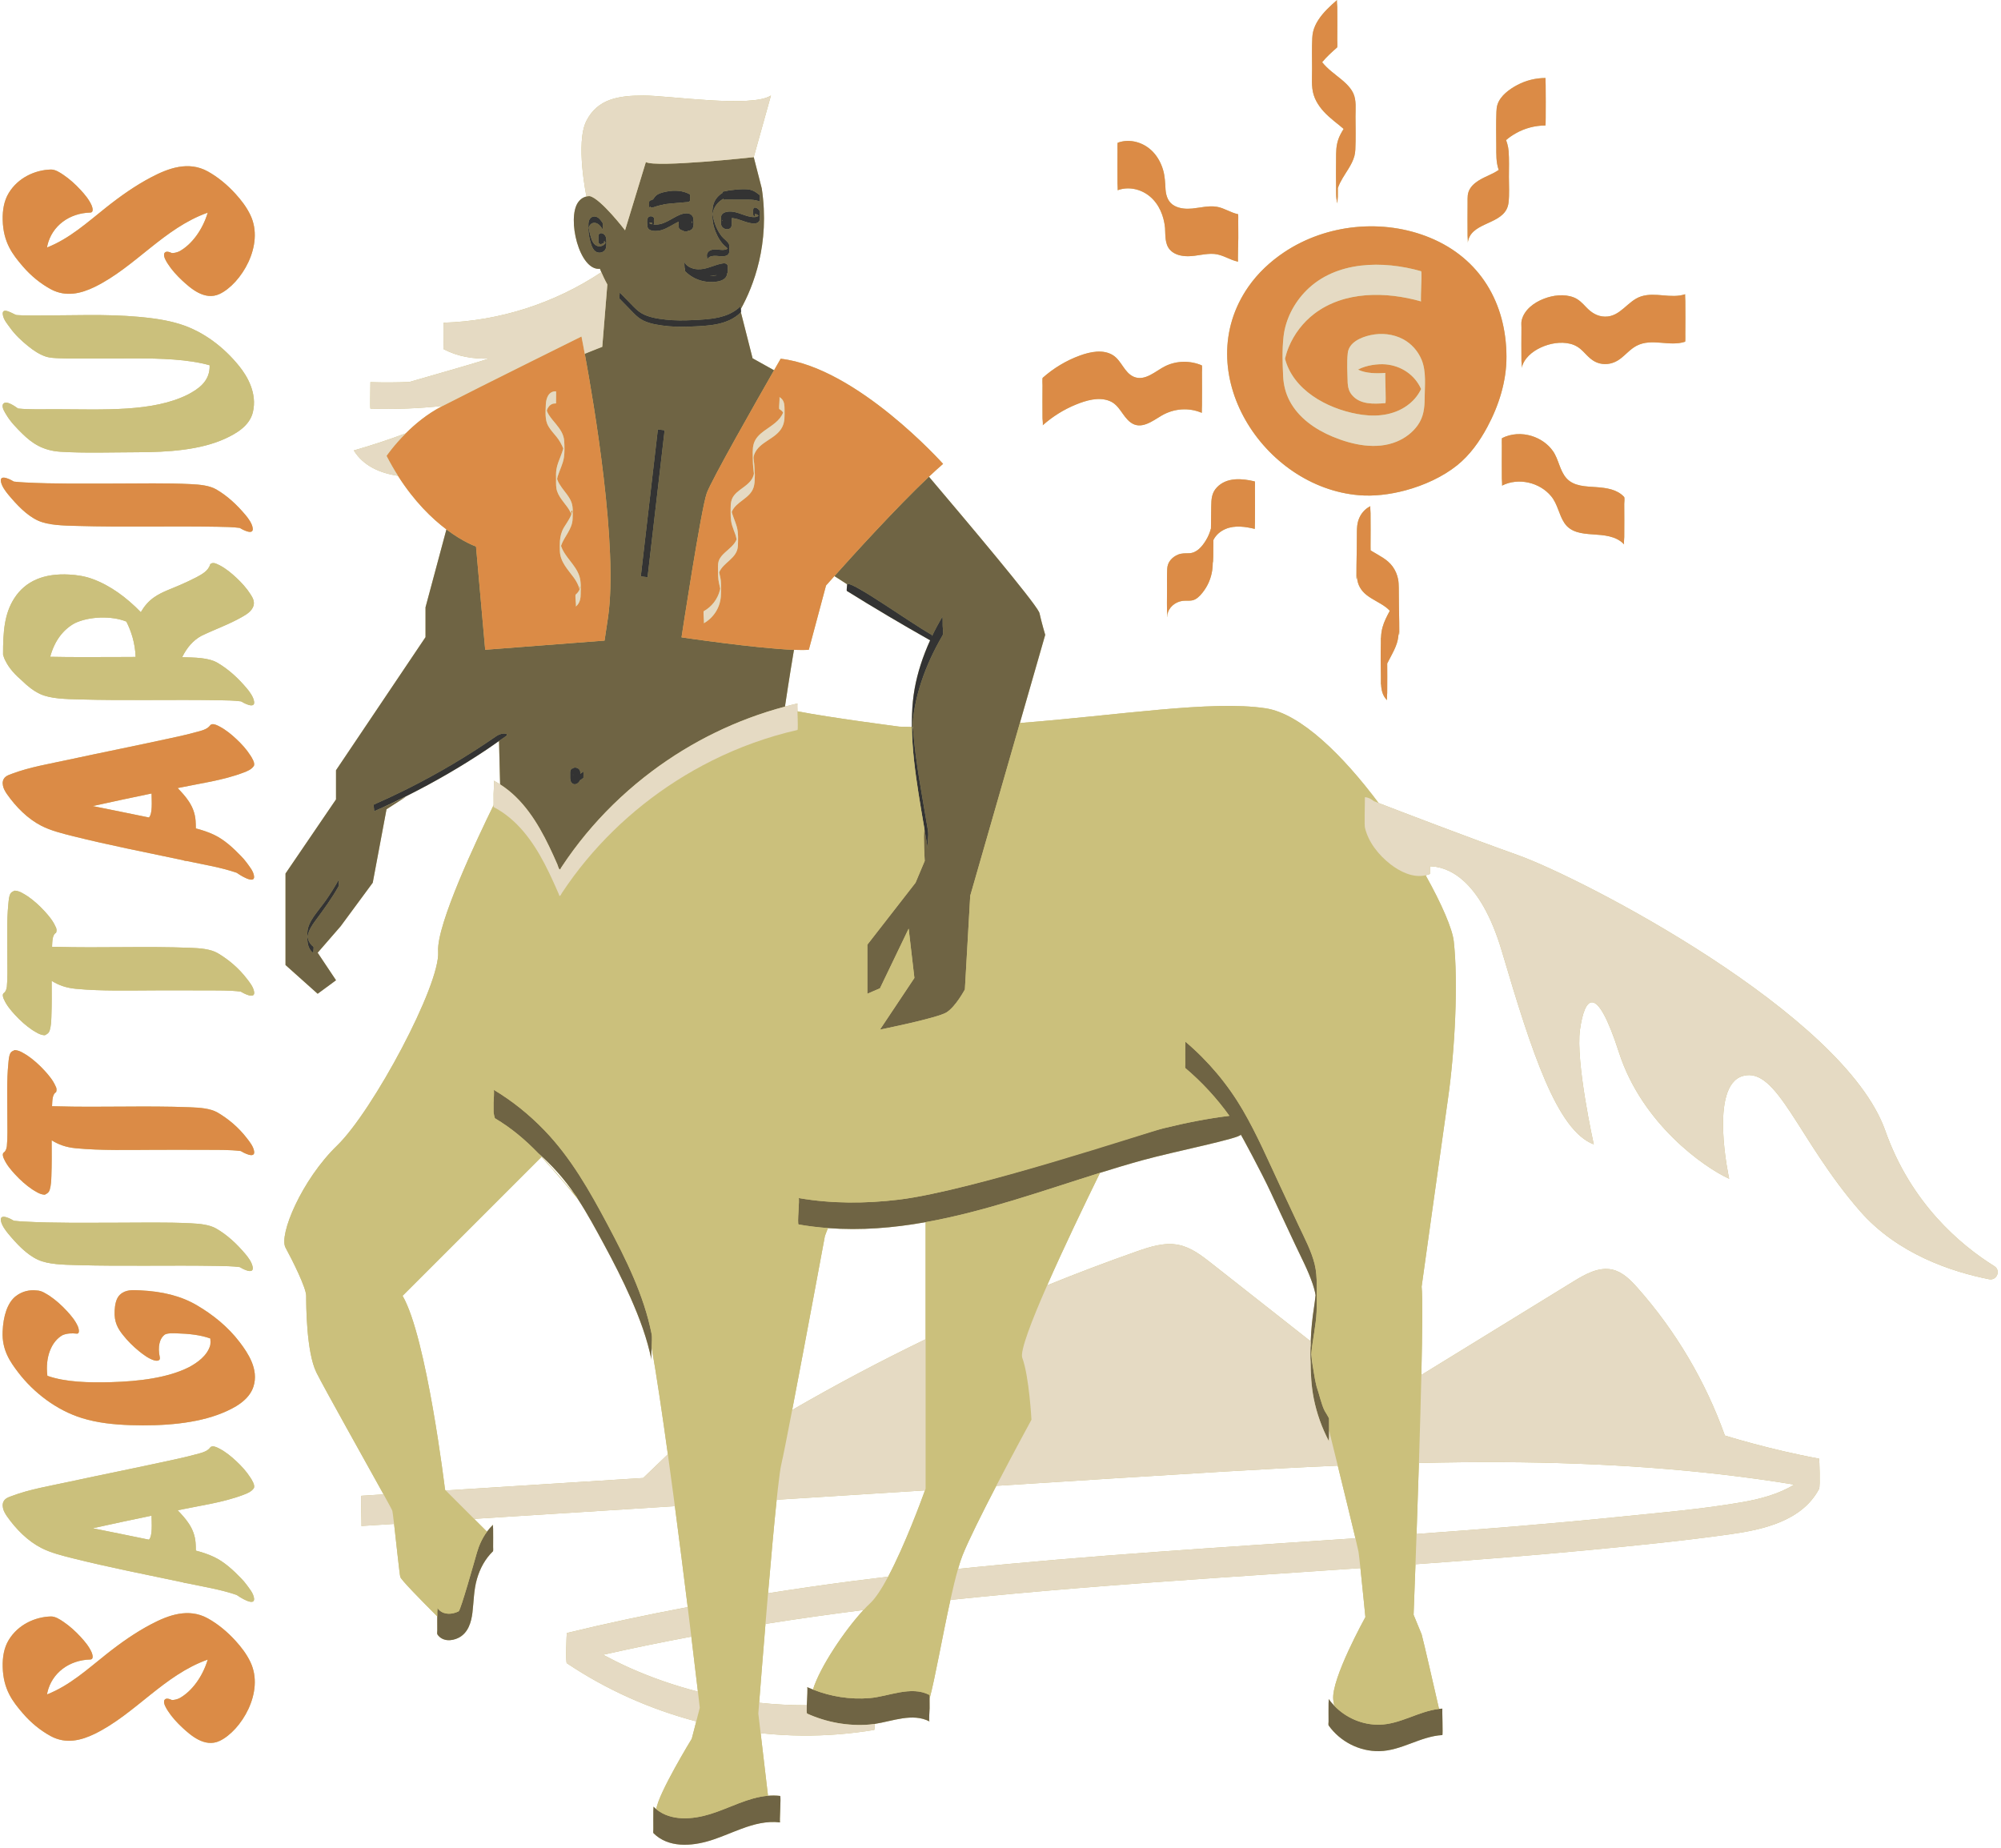 <?xml version="1.0" encoding="UTF-8"?><svg xmlns="http://www.w3.org/2000/svg" xmlns:xlink="http://www.w3.org/1999/xlink" height="461.1" preserveAspectRatio="xMidYMid meet" version="1.0" viewBox="-0.2 0.0 499.2 461.1" width="499.2" zoomAndPan="magnify"><g id="change1_1"><path d="M1.385,103.492c-0.278-0.471-1.298-1.934-0.805-2.691 c0.739-1.103,3.144,0.724,3.724,1.12c2.957,0.297,6.223,0.177,9.295,0.177 c11.956,0.025,24.379,0.763,33.194-3.723c2.267-1.231,5.456-3.13,5.305-7.244 c-5.389-1.524-12.283-1.714-18.563-1.714c-4.059,0-8.119,0.021-12.179,0.029 c-2.186,0-4.372,0.029-6.558-0.059c-1.2-0.049-2.482-0.059-3.642-0.452 c-1.569-0.53-3.008-1.502-4.354-2.592c-1.587-1.276-3.222-2.8-4.471-4.547 c-0.667-0.923-1.677-2.054-1.833-3.349c-0.265-2.135,2.894,0.122,3.443,0.156 c1.808,0.128,3.632,0.109,5.448,0.109c8.497,0,16.78-0.406,24.984,0.334 c3.493,0.314,7.019,0.776,10.412,1.846c5.843,1.837,10.957,5.803,14.719,10.499 c1.992,2.482,4.497,6.708,3.386,11.423c-0.826,3.509-4.309,5.429-6.953,6.639 c-6.091,2.79-14.073,3.378-21.992,3.378c-6.392,0.015-12.882,0.258-19.117-0.128 c-4.316-0.294-7.026-2.087-9.524-4.566C3.901,106.743,2.454,105.29,1.385,103.492z M63.204,247.522 c-0.156-1.257-1.159-2.485-1.833-3.349c-2.046-2.662-4.569-4.783-7.272-6.374 c-1.794-1.044-4.409-1.235-6.847-1.326c-11.113-0.445-22.445,0.087-33.515-0.244 c-0.306-0.01-0.626-0.013-0.955-0.016c0.075-1.502,0.074-2.993,1.022-3.53 c0.181-0.54,0.124-1.051-0.181-1.552c-0.649-1.463-1.718-2.72-2.728-3.82 c-1.307-1.425-2.753-2.722-4.29-3.763c-0.907-0.542-1.925-1.298-3.156-1.335 c-0.37,0.187-0.823,0.324-1.053,0.757c-0.386,0.717-0.427,1.739-0.509,2.553 c-0.439,4.298-0.255,9.019-0.255,13.633c0,2.346,0.099,4.831-0.124,7.051 c-0.1,0.605-0.271,1.203-0.721,1.519c-0.474,0.259-0.265,1.184,0.015,1.644 c0.649,1.463,1.718,2.72,2.729,3.82c1.306,1.424,2.753,2.72,4.29,3.761 c0.907,0.542,1.924,1.3,3.156,1.337c0.599-0.305,1.019-0.531,1.241-1.278 c0.312-1.051,0.361-2.258,0.402-3.368c0.113-2.972,0.085-5.953,0.068-8.931 c1.649,1.041,3.539,1.752,6.006,1.987c6.421,0.614,13.339,0.408,20.053,0.393 c4.142,0,8.276-0.021,12.419,0.009c2.882,0.013,5.947-0.049,8.685,0.293 C60.379,247.722,63.443,249.437,63.204,247.522z M9.276,314.298c2.594,1.182,6.337,1.247,9.781,1.335 c11.594,0.339,23.321-0.009,34.993,0.206c1.846,0.038,3.708,0.049,5.548,0.287 c0.502,0.315,3.49,2.006,3.253,0.097c-0.147-1.219-1.15-2.545-1.833-3.351 c-2.161-2.563-4.512-4.753-7.256-6.345c-1.688-0.982-4.089-1.217-6.37-1.325 c-6.195-0.311-12.585-0.147-18.919-0.147c-7.503,0-15.032,0.127-22.535-0.275 c-0.891-0.052-1.787-0.103-2.679-0.213c-0.503-0.315-3.481-1.998-3.246-0.091 c0.181,1.217,1.184,2.533,1.858,3.349C3.914,310.267,6.389,312.97,9.276,314.298z M45.243,163.963 c3.196,0.099,6.577,0.078,8.872,1.431c2.737,1.621,5.079,3.771,7.249,6.345 c0.682,0.805,1.684,2.132,1.833,3.35c0.237,1.914-2.765,0.211-3.265-0.103 c-1.79-0.233-3.601-0.252-5.406-0.281c-11.64-0.216-23.333,0.133-34.896-0.206 c-3.442-0.088-7.185-0.153-9.779-1.335c-1.663-0.765-3.189-1.986-4.574-3.351 c-1.557-1.343-3.14-2.944-4.12-4.955c-0.275-0.502-0.428-0.964-0.593-1.516 c-0.025-5.912,0.389-10.281,2.762-14.016c2.85-4.481,7.595-6.315,13.724-5.981 c1.965,0.107,3.961,0.412,5.844,1.11c4.481,1.649,8.501,4.637,12.036,8.278 c0.849-1.475,1.914-2.735,3.283-3.691c1.99-1.394,4.347-2.132,6.583-3.124 c1.338-0.595,2.676-1.198,3.986-1.886c1.273-0.698,2.991-1.532,3.476-3.28 c0.755-0.658,1.693,0.007,2.376,0.303c1.496,0.786,2.876,1.915,4.157,3.113 c1.275,1.209,2.523,2.554,3.509,4.106c0.562,0.889,1.011,1.668,0.773,2.8 c-0.443,1.424-1.75,2.199-2.826,2.819c-3.243,1.87-6.726,3.069-10.182,4.733 C47.952,159.768,46.394,161.625,45.243,163.963z M33.637,163.901c-0.13-3.515-1.11-6.436-2.311-8.821 c-3.707-1.509-9.34-1.3-12.896,0.414c-2.901,1.6-5.039,4.409-6.105,8.369 c5.578,0.128,11.166,0.059,16.739,0.059C30.589,163.922,32.114,163.912,33.637,163.901z M60.591,372.919 c-5.085,1.952-10.967,2.729-16.467,3.877c1.87,1.977,4.198,4.387,4.468,8.124 c0.05,0.648,0.062,1.295,0.065,1.943c1.55,0.4,3.06,0.891,4.546,1.593 c2.575,1.226,4.764,3.272,6.73,5.304c0.502,0.52,0.995,1.07,1.422,1.669 c0.658,0.923,1.669,2.062,1.825,3.349c0.278,2.245-3.852-0.486-4.34-0.852 c-3.96-1.363-8.16-2.023-12.326-2.91c-0.409-0.013-0.795-0.107-1.161-0.246 c-9.158-1.936-18.351-3.726-27.325-5.971c-2.701-0.677-5.573-1.387-7.932-2.603 c-3.371-1.73-6.29-4.668-8.531-7.857c-0.428-0.615-1.036-1.572-1.075-2.585 c-0.009-0.028-0.018-0.057-0.026-0.087c0-1.712,1.282-2.057,2.326-2.445 c4.421-1.668,9.424-2.483,14.178-3.517c8.423-1.817,16.855-3.496,25.271-5.333 c2.104-0.461,4.216-0.913,6.304-1.493c1.31-0.355,2.901-0.651,3.689-1.728 c0.527-0.717,1.899,0.059,2.376,0.305c1.496,0.786,2.884,1.915,4.159,3.113 c1.282,1.198,2.523,2.544,3.509,4.095c0.271,0.422,1.315,1.974,0.805,2.681 C62.481,372.192,61.447,372.595,60.591,372.919z M37.613,378.223c0-0.024-0.001-0.049-0.001-0.072 c-4.895,1.019-9.789,2.046-14.672,3.137c4.668,0.961,9.349,1.864,14.022,2.849 C37.908,383.154,37.622,380.017,37.613,378.223z M305.582,131.959c2.308-0.958,4.904-0.567,7.256-0.002 c0.003,0.001,0.045-2.008,0.042-1.735c0.015-1.396,0.018-2.792,0.017-4.188 c-0.001-1.396-0.001-2.792-0.017-4.188c-0.002-0.187,0.048-1.713-0.042-1.735 c-3.181-0.764-6.999-1.101-9.468,1.5c-1.287,1.356-1.373,2.923-1.396,4.71 c-0.024,1.838-0.062,3.686-0.07,5.534c-0.288,1.046-0.702,2.055-1.278,2.986 c-0.969,1.565-2.285,3.155-4.255,3.193c-0.904,0.017-1.751-0.025-2.611,0.31 c-0.76,0.296-1.457,0.78-1.969,1.418c-0.512,0.638-0.763,1.373-0.801,2.185 c-0.08,1.702-0.042,3.42-0.045,5.123c-0.003,2.225-0.069,4.475,0.054,6.699 c0.027,0.495,0.041-0.053,0.046-0.403c0.259-1.824,1.926-3.179,3.706-3.442 c1.083-0.16,2.207,0.146,3.219-0.395c0.927-0.495,1.674-1.421,2.271-2.264 c1.214-1.713,1.914-3.737,2.074-5.825c0.03-0.387,0.034-0.777,0.045-1.166 c0.111,0.452,0.153-2.534,0.145-5.527C303.119,133.486,304.239,132.516,305.582,131.959z M348.286,160.468c0.303-0.94,0.408-1.893,0.452-2.856c0.174,2.115,0.194-0.039,0.063-6.435 c0.001-1.53-0.009-3.06-0.041-4.588c-0.015-0.692-0.037-1.382-0.167-2.065 c-0.216-1.131-0.677-2.213-1.347-3.149c-1.301-1.817-3.328-2.727-5.181-3.857 c-0.116-0.071-0.225-0.148-0.338-0.221c0.002-0.497-0.011-1.008-0.012-0.895 c0.015-1.396,0.018-2.792,0.017-4.188c-0.001-1.396-0.001-2.792-0.017-4.188 c-0.002-0.196-0.117-1.698-0.042-1.734c-1.441,0.7-2.477,1.98-2.983,3.49 c-0.304,0.907-0.358,1.833-0.377,2.782c-0.028,1.456-0.034,2.913-0.034,4.37 c-0.126,6.684-0.108,8.931,0.057,6.699c0.009,0.171,0.005,0.343,0.018,0.512 c0.135,1.731,0.947,3.151,2.292,4.238c1.501,1.213,3.327,1.933,4.867,3.089 c0.368,0.276,0.7,0.586,1.01,0.913c-0.709,1.326-1.414,2.656-1.813,4.108 c-0.208,0.757-0.325,1.53-0.365,2.313c-0.006,0.116-0.006,0.233-0.012,0.349 c-0.042-0.311-0.057,0.121-0.044,1.308c-0.086,2.882-0.037,5.779,0.015,8.659 c-0.016,1.418-0.004,1.939,0.036,1.56c0.072,1.495,0.356,2.882,1.488,4.005 c-0.073-0.073,0.044-1.902,0.042-1.735c0.015-1.396,0.018-2.792,0.017-4.188 c-0-1.078-0.006-2.157-0.013-3.235c0.278-0.557,0.572-1.111,0.869-1.667 C347.329,162.767,347.904,161.654,348.286,160.468z M278.587,45.726 c0.002,0.184,0.094,1.715,0.042,1.735c2.722-1.011,5.826-0.293,8.03,1.545 c2.324,1.938,3.51,4.902,3.791,7.858c0.115,1.832-0.084,3.968,1.211,5.438 c1.118,1.269,2.938,1.634,4.557,1.625c2.18-0.012,4.308-0.741,6.498-0.572 c2.139,0.165,3.878,1.518,5.949,1.929c-0.099-0.02,0.059-5.464,0.059-5.922 c-0.001-1.396-0.001-2.792-0.017-4.188c-0.002-0.183,0.039-1.718-0.042-1.735 c-1.845-0.367-3.416-1.531-5.273-1.846c-2.06-0.35-4.115,0.24-6.157,0.436 c-1.456,0.139-3.033,0.044-4.354-0.639c-1.599-0.827-2.162-2.364-2.307-4.067 c-0.102-1.702-0.141-3.367-0.64-5.017c-0.485-1.603-1.294-3.121-2.439-4.351 c-2.219-2.385-5.754-3.495-8.865-2.339c-0.076,0.028-0.044,1.965-0.042,1.735 c-0.015,1.396-0.018,2.792-0.017,4.188C278.57,42.935,278.571,44.331,278.587,45.726z M338.917,123.559c3.568,0.289,7.571-0.164,11.47-1.207c4.791-1.282,9.425-3.455,12.9-6.237 c3.196-2.558,5.621-5.967,7.557-9.574c2.896-5.394,4.796-11.417,4.78-17.54 c-0.034-13.43-6.618-24.514-18.988-29.651c-11.754-4.881-25.909-3.487-36.486,3.593 c-3.443,2.305-6.526,5.18-8.896,8.579C296.424,92.79,314.888,121.611,338.917,123.559z M404.966,123.97c-1.774-1.907-4.421-2.242-6.888-2.43c-2.569-0.196-5.611-0.14-7.48-2.222 c-1.709-1.904-1.919-4.666-3.355-6.743c-1.266-1.831-3.202-3.141-5.316-3.796 c-2.442-0.757-5.117-0.632-7.409,0.532c-0.09,0.046-0.044,1.938-0.042,1.735 c-0.015,1.396-0.018,2.792-0.017,4.188c0.001,1.396,0.001,2.792,0.017,4.188 c0.002,0.198,0.121,1.694,0.042,1.735c4.058-2.06,9.375-0.838,12.261,2.651 c1.629,1.969,1.909,4.579,3.296,6.673c1.577,2.379,4.39,2.653,7.002,2.835 c2.764,0.192,5.874,0.334,7.889,2.501c-0.079-0.085,0.043-1.883,0.042-1.735 c0.015-1.396,0.018-2.792,0.017-4.188c-0.001-1.396-0.001-2.792-0.017-4.188 C405.004,125.381,405.165,124.184,404.966,123.97z M379.406,79.984 c-0.114,0.497-0.037,1.274-0.042,1.734c-0.015,1.396-0.018,2.792-0.017,4.188 c0.001,1.396,0.001,2.792,0.017,4.188c0.006,0.517,0.155,1.242,0.042,1.734 c0.553-2.415,2.621-4.122,4.78-5.122c2.232-1.034,4.905-1.526,7.327-0.939 c1.269,0.308,2.284,0.947,3.197,1.871c1.246,1.262,2.323,2.564,4.12,3.02 c1.781,0.452,3.568,0.028,5.041-1.035c1.453-1.049,2.595-2.503,4.199-3.346 c3.832-2.013,8.169,0.294,12.132-1.02c0.072-0.024,0.044-1.971,0.042-1.734 c0.015-1.396,0.018-2.792,0.017-4.188c-0.001-1.396-0.001-2.792-0.017-4.188 c-0.002-0.181-0.085-1.72-0.042-1.735c-3.583,1.188-7.378-0.612-10.965,0.532 c-3.419,1.09-5.139,5.114-9.03,5.053c-1.916-0.03-3.391-0.985-4.673-2.332 c-0.952-1-1.838-1.969-3.153-2.473c-2.349-0.9-5.108-0.545-7.406,0.337 C382.516,75.472,380.026,77.282,379.406,79.984z M327.531,23.675c0.325,1.053,0.86,2.031,1.503,2.923 c1.345,1.865,3.127,3.251,4.907,4.671c0.358,0.286,0.714,0.585,1.061,0.892 c-0.302,0.488-0.594,0.98-0.847,1.488c-0.771,1.546-1.001,3.008-1.024,4.723 c-0.043,3.333-0.059,6.672,0.006,10.004c0.017,0.853,0.064,1.654,0.37,2.458 c-0.115-0.304,0.04-1.562,0.042-1.735c0.008-0.723,0.007-1.445,0.009-2.168 c0.582-1.728,1.687-3.25,2.642-4.815c0.609-0.998,1.179-2.045,1.486-3.179 c0.146-0.539,0.213-1.088,0.238-1.645c0.127-2.738,0.052-5.495,0.04-8.235 c-0.008-1.848,0.26-4.015-0.543-5.768c-0.425-0.928-1.093-1.724-1.819-2.431 c-1.535-1.492-3.362-2.639-4.881-4.151c-0.378-0.376-0.737-0.773-1.078-1.185 c1.11-1.358,2.453-2.565,3.73-3.68c0.121-0.106,0.043-1.849,0.042-1.734 c0.015-1.396,0.018-2.792,0.017-4.188c-0.001-1.396-0.001-2.792-0.017-4.188 c-0.003-0.251-0.174-1.619-0.042-1.734c-1.718,1.498-3.445,3.066-4.691,4.994 c-0.584,0.904-1.052,1.89-1.298,2.942c-0.118,0.506-0.177,1.022-0.203,1.54 c-0.131,2.57-0.058,5.17-0.049,7.743C327.139,19.319,326.898,21.624,327.531,23.675z M365.928,58.842 c0.006,0.555,0.107,1.189,0.042,1.734c0.589-4.929,7.602-4.45,9.654-8.311 c0.286-0.539,0.45-1.121,0.52-1.726c0.241-2.103,0.089-4.296,0.089-6.406 c0-2.129,0.089-4.287-0.07-6.411c-0.047-0.629-0.162-1.244-0.333-1.851 c-0.088-0.31-0.19-0.615-0.3-0.918c0.738-0.652,1.572-1.208,2.394-1.677 c2.264-1.292,4.831-1.962,7.434-1.973c0.103-0,0.074-11.844,0-11.844 c-2.441,0.01-4.848,0.597-7.008,1.738c-1.965,1.039-4.21,2.646-4.949,4.843 c-0.2,0.595-0.254,1.202-0.279,1.825c-0.114,2.893-0.053,5.806-0.035,8.7 c0.012,1.956-0.064,3.84,0.562,5.708c0.014,0.042,0.031,0.082,0.046,0.124 c-0.802,0.557-1.721,1.007-2.637,1.422c-2.152,0.975-4.773,2.281-5.087,4.911 c-0.067,0.561-0.036,1.18-0.042,1.734c-0.015,1.396-0.018,2.792-0.017,4.188 C365.911,56.05,365.912,57.446,365.928,58.842z M5.52,66.487c1.955,2.282,4.413,4.304,7.026,5.706 c3.676,1.937,7.391,1.106,10.963-0.648c10.054-4.952,17.218-14.644,28.113-18.491 c-1.242,4.2-3.932,7.926-7.073,9.651c-0.596,0.269-1.223,0.434-1.858,0.439 c-0.615-0.286-1.478-0.583-1.84-0.035c-0.484,0.736,0.509,2.229,0.805,2.691 c0.986,1.552,2.236,2.897,3.509,4.106c2.112,1.953,5.672,5.213,9.443,3.427 c5.263-2.497,11.301-12.152,7.634-19.732c-0.961-1.993-2.268-3.673-3.673-5.224 c-2.055-2.26-4.397-4.204-6.929-5.609c-4.849-2.675-9.872-0.77-14.078,1.434 c-3.994,2.092-7.751,4.745-11.375,7.631c-4.65,3.698-9.012,7.675-14.636,9.909 c0.019-0.16,0.041-0.321,0.065-0.48c1.151-4.971,5.523-8.099,10.717-8.231 c0.92-0.029,0.534-1.295,0.312-1.817c-0.649-1.463-1.718-2.72-2.728-3.82 c-1.307-1.425-2.753-2.722-4.29-3.763c-0.922-0.629-2.055-1.365-3.156-1.335 c-3.879,0.107-8.136,1.993-10.487,5.853C0.795,50.104,0.417,52.461,0.474,54.838 C0.595,60.525,3.003,63.565,5.52,66.487z M58.57,409.377c-2.055-2.26-4.397-4.204-6.929-5.609 c-4.849-2.675-9.872-0.77-14.078,1.434c-3.994,2.092-7.751,4.745-11.375,7.631 c-4.65,3.698-9.012,7.675-14.636,9.909c0.019-0.16,0.041-0.321,0.065-0.48 c1.151-4.971,5.523-8.099,10.717-8.231c0.92-0.029,0.534-1.295,0.312-1.817 c-0.649-1.463-1.718-2.72-2.728-3.82c-1.307-1.425-2.753-2.722-4.29-3.763 c-0.922-0.629-2.055-1.365-3.156-1.335c-3.879,0.107-8.136,1.993-10.487,5.853 c-1.191,1.955-1.569,4.312-1.512,6.689c0.121,5.687,2.529,8.727,5.046,11.649 c1.955,2.282,4.413,4.304,7.026,5.706c3.676,1.937,7.391,1.106,10.963-0.648 c10.054-4.952,17.218-14.644,28.113-18.491c-1.242,4.2-3.932,7.926-7.073,9.651 c-0.596,0.269-1.223,0.434-1.858,0.439c-0.615-0.286-1.478-0.583-1.84-0.035 c-0.484,0.736,0.509,2.229,0.805,2.691c0.986,1.552,2.236,2.897,3.509,4.106 c2.112,1.953,5.672,5.213,9.443,3.427c5.263-2.497,11.301-12.152,7.634-19.732 C61.282,412.608,59.975,410.928,58.57,409.377z M1.871,123.408c2.043,2.442,4.518,5.145,7.405,6.473 c2.594,1.182,6.337,1.247,9.781,1.335c11.594,0.339,23.321-0.009,34.993,0.206 c1.846,0.038,3.708,0.049,5.548,0.287c0.502,0.315,3.49,2.006,3.253,0.097 c-0.147-1.219-1.15-2.545-1.833-3.35c-2.161-2.563-4.512-4.753-7.256-6.345 c-1.688-0.982-4.089-1.217-6.37-1.325c-6.195-0.311-12.585-0.147-18.919-0.147 c-7.503,0-15.032,0.127-22.535-0.275c-0.891-0.052-1.787-0.103-2.679-0.213 c-0.503-0.315-3.481-1.998-3.246-0.091C0.194,121.277,1.197,122.593,1.871,123.408z M259.866,100.189 c0.001,1.396,0.001,2.792,0.017,4.188c0.003,0.253,0.176,1.616,0.042,1.735 c2.437-2.163,5.216-3.917,8.233-5.153c2.57-1.052,5.702-2.007,8.421-0.933 c2.578,1.018,3.215,3.867,5.327,5.398c2.597,1.882,5.441-0.423,7.69-1.736 c3.063-1.788,6.743-2.083,10.021-0.687c-0.019-0.008,0.045-1.996,0.042-1.735 c0.015-1.396,0.018-2.792,0.017-4.188c-0.001-1.396-0.001-2.792-0.017-4.188 c-0.002-0.21,0.086-1.68-0.042-1.735c-2.89-1.231-6.25-1.198-9.086,0.181 c-2.357,1.145-5.06,3.892-7.894,2.661c-2.383-1.034-3.029-4.042-5.193-5.385 c-2.465-1.53-5.673-0.836-8.222,0.089c-3.423,1.244-6.575,3.148-9.297,5.564 c-0.122,0.109-0.043,1.845-0.042,1.735C259.868,97.397,259.865,98.793,259.866,100.189z M49.003,325.705 c-4.038-2.397-8.768-3.52-14.259-3.772c-1.725-0.079-3.574-0.265-5.021,1.089 c-0.977,0.914-1.25,2.564-1.323,3.969c-0.166,2.884,0.842,4.508,2.03,6.021 c1.216,1.552,2.606,2.916,4.069,4.106c1.134,0.913,2.407,1.865,3.755,2.277 c0.436,0.138,1.635,0.296,1.406-0.785c-0.552-2.547-0.093-4.714,1.32-5.685 c0.935-0.386,1.951-0.294,2.919-0.266c3.008,0.084,5.89,0.389,8.37,1.279 c0.065,0.565,0.069,1.138-0.021,1.686c-0.736,2.648-3.283,4.385-5.251,5.451 c-5.329,2.698-12.52,3.562-19.486,3.763c-5.509,0.149-11.344,0.025-15.891-1.585 c-0.599-4.72,1.064-8.644,3.794-10.152c1.119-0.462,2.313-0.502,3.493-0.374 c0.954,0.109,0.477-1.423,0.312-1.817c-0.649-1.463-1.718-2.731-2.737-3.83 c-1.315-1.425-2.753-2.72-4.299-3.761c-0.911-0.545-1.948-1.32-3.172-1.356 c-1.856-0.216-3.648,0.187-5.235,1.394C1.625,325,0.602,328.431,0.458,332.207 c-0.215,4.669,1.97,7.665,3.838,10.135c3.93,5.17,9.66,9.502,15.927,11.451 c3.954,1.228,8.095,1.631,12.164,1.768c8.16,0.262,16.464-0.389,22.888-3.034 c2.89-1.185,6.663-3.112,7.767-6.62c1.343-4.282-1.373-8.316-3.436-11.03 C56.655,330.988,52.916,328.022,49.003,325.705z M0.465,195.488c0-1.712,1.282-2.057,2.326-2.445 c4.421-1.668,9.424-2.483,14.178-3.517c8.423-1.817,16.855-3.496,25.271-5.333 c2.104-0.461,4.216-0.913,6.304-1.493c1.31-0.355,2.901-0.651,3.689-1.728 c0.527-0.717,1.899,0.059,2.376,0.305c1.496,0.786,2.884,1.915,4.159,3.113 c1.282,1.198,2.523,2.544,3.509,4.095c0.271,0.422,1.315,1.974,0.805,2.681 c-0.601,0.845-1.635,1.248-2.491,1.572c-5.085,1.952-10.967,2.729-16.467,3.877 c1.87,1.977,4.198,4.387,4.468,8.125c0.05,0.648,0.062,1.295,0.065,1.943 c1.55,0.4,3.06,0.891,4.546,1.593c2.575,1.226,4.764,3.272,6.73,5.304 c0.502,0.52,0.995,1.07,1.422,1.669c0.658,0.923,1.669,2.062,1.825,3.349 c0.278,2.245-3.852-0.486-4.34-0.852c-3.96-1.363-8.16-2.023-12.326-2.91 c-0.409-0.013-0.795-0.107-1.161-0.246c-9.158-1.936-18.351-3.726-27.325-5.971 c-2.701-0.677-5.573-1.387-7.932-2.603c-3.371-1.73-6.29-4.668-8.531-7.857 c-0.428-0.615-1.036-1.572-1.075-2.585C0.483,195.547,0.474,195.517,0.465,195.488z M22.94,201.107 c4.668,0.961,9.349,1.864,14.022,2.849c0.947-0.982,0.661-4.119,0.652-5.913 c0-0.024-0.001-0.049-0.001-0.072C32.717,198.989,27.823,200.016,22.94,201.107z M38.747,286.87 c4.142,0,8.276-0.021,12.419,0.009c2.882,0.013,5.947-0.049,8.685,0.293 c0.528,0.33,3.592,2.045,3.353,0.13c-0.156-1.257-1.159-2.485-1.833-3.349 c-2.046-2.662-4.569-4.783-7.272-6.374c-1.794-1.044-4.409-1.235-6.847-1.326 c-11.113-0.445-22.445,0.087-33.515-0.244c-0.306-0.01-0.626-0.013-0.955-0.016 c0.075-1.502,0.074-2.993,1.022-3.53c0.181-0.54,0.124-1.051-0.181-1.552 c-0.649-1.463-1.718-2.72-2.728-3.82c-1.307-1.425-2.753-2.722-4.29-3.763 c-0.907-0.542-1.925-1.298-3.156-1.335c-0.37,0.187-0.823,0.324-1.053,0.757 c-0.386,0.717-0.427,1.739-0.509,2.553c-0.439,4.298-0.255,9.019-0.255,13.633 c0,2.346,0.099,4.831-0.124,7.051c-0.1,0.605-0.271,1.203-0.721,1.519 c-0.474,0.259-0.265,1.184,0.015,1.644c0.649,1.463,1.718,2.72,2.729,3.82 c1.306,1.424,2.753,2.72,4.29,3.761c0.907,0.542,1.924,1.3,3.156,1.337 c0.599-0.305,1.019-0.531,1.241-1.278c0.312-1.051,0.361-2.258,0.402-3.368 c0.113-2.972,0.085-5.953,0.068-8.931c1.649,1.041,3.539,1.752,6.006,1.987 C25.115,287.091,32.033,286.884,38.747,286.87z M496.036,319.159 c-9.243-1.829-22.834-6.267-32.212-17.012c-15.46-17.714-20.613-36.11-29.202-33.707 s-3.436,25.654-3.436,25.654c-6.298-2.863-21.758-13.742-27.484-31.492 c-5.726-17.75-8.589-13.742-9.734-5.726c-1.145,8.016,3.436,28.629,3.436,28.629 c-9.161-3.436-15.46-22.904-22.904-48.097c-5.528-18.709-13.968-21.216-17.949-21.269 c-0.002,0.27-0,0.541-0.003,0.811c0.002-0.141,0.025,1.083-0.027,1.104 c-0.35,0.145-0.704,0.248-1.059,0.329c4.034,7.208,6.673,13.371,7.015,16.448 c1.145,10.307,0.286,27.198-1.431,39.222c-1.718,12.024-6.585,46.952-6.585,46.952 c0.262,2.622,0.177,11.277-0.067,22.032c12.647-7.777,25.295-15.553,37.942-23.33 c2.961-1.82,6.326-3.715,9.714-2.943c2.56,0.584,4.529,2.581,6.272,4.546 c9.525,10.738,16.966,23.318,21.789,36.838c0,0,11.153,3.521,23.503,5.77 c0.066,0.012,0.308,6.952,0,7.537c-4.197,7.966-13.834,10.153-22.033,11.309 c-11.751,1.658-23.59,2.831-35.402,3.961c-14.402,1.377-28.823,2.506-43.252,3.543 c-0.275,7.58-0.471,12.616-0.471,12.616l2.004,4.867c0.449,1.571,3.183,13.514,4.345,18.608 c0.272-0.031,0.545-0.061,0.821-0.076c-0.074,0.004,0.172,6.591,0,6.601 c-5.494,0.311-10.205,3.913-15.73,4.013c-4.957,0.09-9.76-2.378-12.628-6.403 c-0.115-0.161-0.021-0.757-0.023-0.967c-0.008-0.778-0.01-1.556-0.01-2.334s0.001-1.556,0.01-2.334 c-0,0.041,0.078-0.891,0.023-0.967c0.431,0.604,0.909,1.168,1.421,1.699 c-0.117-0.502-0.216-1.009-0.273-1.522c-0.573-5.153,8.016-20.613,8.016-20.613 s-0.72-7.339-1.24-12.223c-23.654,1.619-47.32,3.095-70.95,5.029 c-10.453,0.856-20.905,1.808-31.342,2.903c-1.963,8.891-3.854,19.717-5.193,24.628 c-0.001,0.019-0.001,0.041-0.001,0.051c0.008,0.778,0.01,1.556,0.01,2.334 c0,0.322-0.219,3.204-0.033,3.3c-4.223-2.186-9.188-0.065-13.678,0.625 c0.018,0.865-0.008,1.485-0.138,1.506c-5.908,0.97-11.883,1.45-17.871,1.407 c-3.489-0.026-6.972-0.239-10.436-0.606l1.838,15.62c0.986-0.08,1.988-0.082,3.014,0.039 c0.306,0.036-0.208,6.576,0,6.601c-3.403-0.402-6.552,0.45-9.644,1.593 c-2.308,0.854-4.585,1.866-6.909,2.65c-0.309,0.104-0.618,0.206-0.928,0.301 c-4.65,1.42-10.398,1.855-14.112-1.867c-0.109-0.109-0.021-0.794-0.023-0.967 c-0.008-0.778-0.01-1.556-0.01-2.334s0.001-1.556,0.01-2.334 c-0.001,0.092,0.065-0.925,0.023-0.967c0.228,0.228,0.464,0.44,0.707,0.638 c0.507-3.948,8.853-17.582,8.853-17.582l1.122-4.329c-11.459-3.011-22.419-7.897-32.288-14.511 c-0.344-0.231-0.06-7.522,0-7.537c9.992-2.432,20.05-4.561,30.152-6.462 c-0.948-7.676-2.05-16.414-3.206-25.185c-16.69,1.055-33.379,2.11-50.069,3.165l3.202,3.202 c0.452-0.614,0.95-1.198,1.508-1.737c-0.079,0.076,0.022,0.818,0.023,0.967 c0.008,0.778,0.009,1.556,0.01,2.334c0,0.778-0.001,1.556-0.01,2.334 c0.001-0.05,0.048,0.898-0.023,0.967c-1.978,1.909-3.276,4.342-4.029,6.972 c-0.785,2.739-0.771,5.532-1.108,8.336c-0.297,2.468-1.082,5.071-3.439,6.285 c-1.758,0.905-4.117,0.953-5.309-0.845c-0.115-0.173-0.021-0.749-0.023-0.967 c-0.008-0.778-0.009-1.556-0.01-2.334c-0-0.391,0.003-0.783,0.005-1.174 c-3.939-3.934-9.052-9.145-9.228-9.846c-0.206-0.823-1.004-8.604-1.546-13.23 c-2.717,0.172-5.433,0.343-8.15,0.515c0.101-0.006-0.213-7.524,0-7.537 c1.842-0.116,3.685-0.233,5.527-0.349c-4.518-8.179-14.72-26.336-16.732-30.359 c-2.577-5.153-2.577-17.178-2.577-19.182c0-2.004-3.436-8.875-5.153-12.024 c-1.718-3.149,4.008-16.891,12.883-25.48c8.875-8.589,25.767-40.081,25.194-48.384 c-0.459-6.661,9.762-28.234,13.825-36.51c0.005-0.216,0.018-0.437,0.018-0.498 c-0.008-0.778-0.01-1.556-0.01-2.334c0-0.323,0.221-3.202,0.033-3.3 c0.55,0.288,1.077,0.604,1.594,0.932l-0.272-10.833c-1.043,0.734-2.082,1.475-3.142,2.184 c-6.297,4.209-12.85,8.007-19.602,11.393c-2.752,1.38-5.534,2.698-8.35,3.937 c2.688-1.156,5.345-2.384,7.972-3.671l-4.95,3.2l-3.435,18.323l-8.016,10.87l-5.726,6.594 l4.581,6.871l-4.581,3.369l-8.016-7.17v-22.824l12.597-18.492v-7.275l22.331-33.21v-7.444 l5.214-19.432c-3.582-2.697-7.984-6.927-12.08-13.371c-4.551-0.682-8.647-2.486-11.023-6.329 c4.376-1.255,8.701-2.684,12.967-4.272c2.306-2.298,5.349-4.844,8.93-6.696 c0.091-0.047,0.197-0.102,0.293-0.151c-5.987,0.652-12.021,0.882-18.046,0.678 c-0.125-0.004,0.026-6.6,0-6.601c3.245,0.11,6.492,0.092,9.735-0.044 c3.488-1.006,6.977-2.013,10.465-3.019c3.12-0.9,6.263-1.815,9.373-2.818 c-3.904,0.123-7.763-0.481-11.312-2.348c-0.081-0.042-0.022-0.841-0.023-0.967 c-0.008-0.778-0.01-1.556-0.01-2.334c0-0.248-0.02-3.299,0.033-3.3 c14.006-0.422,27.726-4.87,39.348-12.598c-0.223-0.526-0.347-0.854-0.347-0.854 c-5.153,0.573-8.303-12.597-5.44-16.605c0.822-1.151,1.882-1.532,2.973-1.511 c-0.357-0.097-0.666-0.086-0.901,0.077c0,0-2.795-13.453,0-18.893 c2.795-5.44,7.948-6.298,14.247-6.298c6.299,0,26.912,3.149,31.779,0l-4.294,15.374l2.004,7.816 c2.093,13.893-2.137,24.49-5.21,30.038c0.001,0.019,0.005,0.049,0.005,0.061 c-0,0.126,0.075,0.686-0.006,0.786l2.92,11.487c0,0,2.131,1.184,5.356,2.985 c1.022-1.785,1.652-2.878,1.652-2.878c19.045,2.183,40.517,26.232,40.517,26.232 c-1.09,0.938-2.279,2.024-3.529,3.204c9.684,11.429,26.018,30.807,27.465,33.752 c0.05,0.101,0.099,0.202,0.112,0.263c0.099,0.444,0.206,0.895,0.315,1.34 c0.089,0.362,0.18,0.72,0.27,1.063c0.12,0.459,0.237,0.893,0.345,1.283 c0.286,1.038,0.501,1.754,0.501,1.754l-0.007,0.025l-6.313,21.967 c24.747-1.92,47.796-5.714,61.289-3.67c8.797,1.333,19.331,11.789,28.194,23.624 c6.01,2.32,22.029,8.465,34.79,13.022c16.032,5.726,81.308,39.509,91.614,68.72 c6.4,18.139,18.761,28.539,27.212,33.818C499.01,316.944,497.974,319.542,496.036,319.159z M93.024,201.061c-0.005,0.419,0.2,1.31,0.057,1.372c0.001-0,0.002-0.001,0.004-0.002 C93.221,202.365,93.046,201.538,93.024,201.061z M134.005,287.646 c3.007,3.087,5.901,6.558,9.325,10.519C140.563,294.077,137.475,290.668,134.005,287.646z M109.385,401.715c-0.17-0.162-0.33-0.345-0.47-0.557 C109.068,401.389,109.224,401.572,109.385,401.715z M166.413,362.836 c-1.403-10.144-2.808-19.596-4.042-26.637c-0.019,0.992-0.214,2.204-0.027,3.148 c-1.063-5.348-2.991-10.49-5.189-15.466c-2.019-4.573-4.302-9.026-6.678-13.422 c-2.045-3.784-4.095-7.585-6.441-11.194c-5.005-6.225-9.163-10.611-9.163-10.611l-34.642,34.642 c6.012,10.307,10.593,48.384,10.593,48.384l0.177,0.177c16.419-1.038,32.838-2.075,49.256-3.113 L166.413,362.836z M173.909,422.043c-0.369-3.132-0.937-7.912-1.643-13.715 c-7.356,1.371-14.689,2.876-21.993,4.522c2.169,1.161,4.368,2.266,6.617,3.271 C162.388,418.579,168.09,420.547,173.909,422.043z M215.221,401.68 c-8.169,1.038-16.322,2.188-24.453,3.474c-0.695,8.402-1.282,15.857-1.578,19.667 c3.946,0.427,7.913,0.638,11.883,0.627c0.029-0.578,0.066-1.085,0.066-1.217 c0-0.303,0.195-3.227,0.033-3.3c0.475,0.215,0.959,0.408,1.443,0.599 C204.38,415.837,210.591,406.679,215.221,401.68z M230.558,371.838 c-12.333,0.779-24.665,1.559-36.998,2.338c-0.656,6.247-1.429,14.852-2.151,23.33 c6.925-1.091,13.865-2.094,20.817-2.999c3.047-0.397,6.095-0.773,9.145-1.139 C225.548,385.527,229.716,374.174,230.558,371.838z M230.718,304.921 c-8.036,1.437-16.152,2.105-24.372,1.48c-0.438,1.095-0.759,2.009-0.759,2.009 s-4.881,26.327-8.158,43.368c10.872-6.292,21.979-12.179,33.288-17.647V304.921z M231.848,159.749 c-0.126-0.071-0.252-0.144-0.378-0.215c-6.885-3.887-13.688-7.919-20.398-12.101 c-0.082-0.051-0.008-0.696-0.008-0.794c0-0.049,0.068-0.576,0.088-0.861l-0.024-0.015 c-0.023,0.023-0.048,0.046-0.056,0.082c0.012-0.05,0.018-0.067,0.027-0.101l-3.134-2.017 c-1.313,1.468-2.092,2.353-2.092,2.353l-4.294,16.032c-0.956,0.076-2.229,0.075-3.706,0.019 c-1.12,6.645-2.015,12.602-2.247,14.162c1.039-0.276,2.082-0.541,3.131-0.781 c-0.056,0.013-0.036,1.04-0.009,1.949c7.868,1.558,25.448,3.833,25.448,3.833 c1.03,0.034,2.063,0.058,3.097,0.075c-0.025-2.141,0.042-4.28,0.252-6.409 c0.411-4.156,1.492-8.221,3.003-12.125C230.953,161.794,231.385,160.765,231.848,159.749z M261.041,320.676c7.357-2.982,14.782-5.798,22.271-8.432c3.399-1.195,7.012-2.37,10.542-1.649 c3.105,0.634,5.718,2.652,8.209,4.612c8.246,6.488,16.492,12.976,24.738,19.465 c0.003-0.079,0.002-0.159,0.005-0.238c0.105-2.747,0.372-5.444,0.801-8.197 c0.161-1.033,0.284-2.063,0.395-3.095c-0.039-0.219-0.068-0.44-0.115-0.657 c-0.145-0.667-0.336-1.323-0.549-1.971c-0.023-0.07-0.042-0.141-0.066-0.21 c-1.156-3.42-2.895-6.666-4.423-9.93c-1.527-3.263-3.054-6.526-4.581-9.789 c-0.471-1.006-0.938-2.016-1.405-3.027c-2.327-5.039-7.525-14.608-7.523-14.493 c0.016,0.928-16.493,4.191-24.499,6.397c-3.534,0.974-7.073,2.041-10.619,3.151 C270.371,300.467,265.121,311.39,261.041,320.676z M326.953,337.583 c-0.01,0.106-0.015,0.213-0.023,0.32c0.03,0.379,0.061,0.759,0.104,1.138 c0.108,0.949,0.262,1.891,0.438,2.829C327.199,340.085,327.021,338.458,326.953,337.583z M337.945,383.788c-0.947-3.979-2.642-10.933-4.408-18.12c-9.513,0.408-19.023,0.922-28.526,1.488 c-18.89,1.126-37.775,2.342-56.661,3.548c-3.432,6.61-6.904,13.539-8.406,17.294 c-0.372,0.931-0.752,2.101-1.134,3.431C271.776,388.033,304.883,386.045,337.945,383.788z M353.786,364.998c-0.194,6.199-0.399,12.292-0.589,17.72c16.887-1.216,33.765-2.565,50.609-4.281 c10.169-1.036,20.467-1.895,30.543-3.64c4.46-0.773,9.189-2.001,13.064-4.406 c-23.913-3.921-48.158-5.452-72.38-5.595C367.948,364.753,360.866,364.837,353.786,364.998z" fill="#cbc07c"/></g><g><g id="change2_1"><path d="M180.055,54.895c-0.001,0.078,0,0.156,0.003,0.234 c-0.035-0.038-0.067-0.078-0.096-0.12C179.992,54.971,180.021,54.93,180.055,54.895z M211.155,145.729 c1.264-0.778,15.577,9.557,21.126,12.678c0.033,0.019,0.039,0.151,0.035,0.303 c0.81-1.694,1.695-3.349,2.637-4.956c-0.068,0.115,0.015,0.548,0.017,0.698 c0.007,0.561,0.007,1.123,0.007,1.685c0,0.538,0.248,1.918-0.024,2.383 c-2.139,3.649-3.944,7.494-5.277,11.51c-0.662,1.995-1.208,4.029-1.604,6.094 c-0.188,0.983-0.343,1.973-0.459,2.968c-0.061,0.522-0.1,1.047-0.138,1.571 c0.016,0.238,0.035,0.475,0.053,0.713c0.022,0,0.043,0,0.065,0.001 c-0.008,0.205-0.015,0.41-0.02,0.609c0.677,8.466,2.345,16.823,3.725,25.194 c0.256,1.551-0.254,3.225,0,4.765c-0.285-1.728-0.585-3.453-0.883-5.179 c0.011,0.245,0.007,0.417-0.017,0.488c-0.286,0.859,0.095,7.539,0.095,7.539l-2.29,5.44 l-12.025,15.46v12.244l3.149-1.365l7.157-14.887l1.431,12.311l-8.589,12.883 c0,0,3.145-0.629,6.723-1.445c0.239-0.054,0.479-0.11,0.721-0.166 c3.865-0.895,8.016-1.968,9.161-2.684c1.145-0.716,2.29-2.147,3.149-3.4 c0.215-0.313,0.412-0.615,0.586-0.892c0.262-0.415,0.473-0.774,0.619-1.028s0.226-0.406,0.226-0.406 l1.336-23.381l12.384-43.092l6.313-21.967l0.007-0.025c0,0-0.215-0.716-0.501-1.754 c-0.107-0.389-0.225-0.824-0.345-1.283c-0.09-0.343-0.181-0.701-0.27-1.063 c-0.11-0.445-0.217-0.896-0.315-1.34c-0.014-0.061-0.063-0.162-0.112-0.263 c-1.447-2.945-17.781-22.323-27.465-33.752c-8.182,7.727-19.076,19.751-23.582,24.79l3.134,2.017 C211.15,145.553,211.164,145.582,211.155,145.729z M211.152,145.778 c0.001-0.016,0.003-0.034,0.004-0.048c-0.013,0.008-0.017,0.023-0.027,0.033L211.152,145.778z M359.626,426.284c-0.276,0.016-0.548,0.045-0.821,0.076c-5.147,0.593-9.662,3.841-14.909,3.937 c-4.213,0.076-8.31-1.699-11.207-4.704c-0.512-0.531-0.99-1.095-1.421-1.699 c0.054,0.076-0.024,1.008-0.023,0.967c-0.008,0.778-0.01,1.556-0.01,2.334s0.001,1.556,0.01,2.334 c0.002,0.21-0.091,0.806,0.023,0.967c2.869,4.025,7.671,6.493,12.628,6.403 c5.525-0.1,10.236-3.702,15.73-4.013C359.798,432.875,359.552,426.289,359.626,426.284z M178.701,68.674c-0.63,0.003-1.256,0.013-1.872,0.096C177.4,68.795,178.063,68.779,178.701,68.674z M231.682,422.881c-4.639-2.401-10.173,0.4-14.99,0.786c-4.797,0.384-9.614-0.377-14.077-2.138 c-0.484-0.191-0.968-0.384-1.443-0.599c0.162,0.073-0.033,2.997-0.033,3.3 c0,0.132-0.037,0.639-0.066,1.217c-0.046,0.914-0.073,2.006,0.099,2.084 c4.856,2.192,10.203,3.162,15.52,2.736c0.431-0.035,0.87-0.093,1.311-0.161 c4.49-0.69,9.455-2.811,13.678-0.625c-0.186-0.096,0.033-2.979,0.033-3.3 c0-0.778-0.001-1.556-0.01-2.334c-0-0.011,0.001-0.032,0.001-0.051 C231.714,423.586,231.755,422.919,231.682,422.881z M331.362,358.631 c0.006-0.584,0.006-1.168,0.007-1.752c0-0.194,0.002-0.388,0.002-0.582 c0-0.778-0.001-1.556-0.01-2.334c-0.003-0.244-0.98-1.753-1.09-1.964c-0.814-1.555-1.395-4.358-2-6 c-0.325-1.299-0.59-2.76-0.8-4.131c-0.176-0.938-0.33-1.881-0.438-2.829 c-0.043-0.379-0.075-0.758-0.104-1.138c0.008-0.107,0.013-0.213,0.023-0.32 c0.001-0.013,0.002-0.026,0.003-0.04c0.326-3.438,1.142-6.816,1.301-10.272 c0.028-0.609,0.027-1.221,0.038-1.831c0.017-0.055,0.024-0.392,0.021-1.013 c0.007-1.286-0.002-2.572-0.016-3.854c-0.019-1.737-0.102-3.435-0.516-5.13 c-0.809-3.307-2.459-6.38-3.894-9.445c-1.597-3.411-3.193-6.823-4.789-10.234 c-2.949-6.301-5.722-12.743-9.225-18.762c-3.777-6.489-8.636-12.272-14.365-17.124 c0.034,0.029-0.025,1.076-0.023,0.967c-0.008,0.778-0.01,1.556-0.01,2.334 c0,0.778,0.001,1.556,0.01,2.334c0.002,0.157-0.08,0.88,0.023,0.967 c4.14,3.507,7.836,7.51,10.991,11.917c-5.52,0.678-10.946,1.757-16.316,3.08 c-4.066,1.002-47.56,15.589-66.201,17.834c-8.296,0.999-16.7,1.026-24.947-0.406 c0.323,0.056-0.419,6.528,0,6.601c2.446,0.425,4.881,0.711,7.309,0.896 c8.22,0.625,16.336-0.043,24.372-1.48c14.72-2.632,29.172-7.821,43.504-12.308 c3.546-1.11,7.085-2.177,10.619-3.151c8.007-2.206,24.515-5.469,24.499-6.397 c-0.002-0.115,5.196,9.453,7.523,14.493c0.467,1.011,0.934,2.021,1.405,3.027 c1.527,3.263,3.054,6.526,4.581,9.789c1.528,3.264,3.267,6.51,4.423,9.93 c0.024,0.07,0.043,0.141,0.066,0.21c0.213,0.648,0.404,1.305,0.549,1.971 c0.047,0.217,0.076,0.438,0.115,0.657c-0.111,1.031-0.234,2.061-0.395,3.095 c-0.429,2.753-0.695,5.45-0.801,8.197c-0.003,0.079-0.003,0.159-0.005,0.238 c-0.014,0.388-0.019,0.778-0.026,1.168c-0.078-0.061-0.103,3.509-0.017,3.791 c0.03,3.105,0.174,6.19,0.784,9.258c0.742,3.737,2.033,7.334,3.798,10.708 C331.276,359.479,331.362,358.654,331.362,358.631z M161.744,51.42 c-0.002,0.033-0.007,0.067-0.008,0.1c0.001,0.034,0.005,0.067,0.008,0.101 C161.744,51.554,161.744,51.487,161.744,51.42z M172.514,55.435c-0.058-0.08-0.112-0.165-0.184-0.227 c-0.001,0.04-0.002,0.078-0.003,0.117c0.005,0.114,0.01,0.217,0.014,0.314 C172.407,55.577,172.462,55.508,172.514,55.435z M169.728,55.72c-0.008,0.007-0.015,0.015-0.023,0.022 c0.006,0.005,0.015,0.006,0.022,0.011C169.727,55.742,169.727,55.732,169.728,55.72z M169.823,159.012 c0,0,18.462,2.756,28.05,3.12c-1.12,6.645-2.015,12.602-2.247,14.162 c-11.981,3.18-23.294,8.708-33.21,16.154c-5.409,4.061-10.398,8.682-14.845,13.779 c-2.202,2.523-4.271,5.163-6.19,7.907c-0.443,0.633-0.878,1.273-1.305,1.917 c-0.107,0.161-0.213,0.323-0.319,0.485c-0.196,0.301-0.136,0.504-0.39,0.315 c-0.229-0.17-0.404-0.93-0.522-1.2c-0.658-1.501-1.33-2.995-2.042-4.47 c-2.886-5.979-6.56-11.88-12.236-15.484l-0.272-10.833c0.576-0.405,1.162-0.796,1.735-1.206 c0.878-0.629-0.771-1.125-2.498,0.068c-7.081,4.893-14.49,9.283-22.167,13.121 c-2.728,1.364-5.49,2.657-8.28,3.883c-0.056,0.025-0.068,0.155-0.06,0.33 c-0.005,0.419,0.2,1.31,0.057,1.372c0.001-0,0.002-0.001,0.004-0.002 c-0,0-0,0.001-0.001,0.002c0.039-0.017,0.078-0.036,0.117-0.053 c2.688-1.156,5.345-2.384,7.972-3.671l-4.95,3.2l-3.435,18.323l-8.016,10.87l-5.726,6.594 l4.581,6.871l-4.581,3.369l-8.016-7.17v-22.824l12.597-18.492v-7.275l22.331-33.21v-7.444 l5.214-19.432c4.277,3.221,7.383,4.259,7.383,4.259l2.29,25.766l29.775-2.29l0.859-5.726 c2.582-17.603-3.514-53.48-5.795-65.839c2.644-1.073,4.363-1.726,4.363-1.726l0.251-3.074 l0.235-2.882l0.562-6.89l0.003-0.041l0.217-2.662c-0.679-1.228-1.187-2.341-1.495-3.065 c-0.223-0.526-0.347-0.854-0.347-0.854c-5.153,0.573-8.303-12.597-5.44-16.605 c0.822-1.151,1.882-1.532,2.973-1.511c2.791,0.76,8.728,8.506,8.728,8.506l5.191-17.015 c2.604,1.437,26.911-1.231,26.912-1.231l2.004,7.816c2.093,13.893-2.137,24.49-5.21,30.038 c-0.014-0.184-0.083-0.652-0.003-0.733c-3.096,3.136-7.746,3.327-11.878,3.53 c-2.301,0.113-4.602,0.143-6.895-0.12c-2.042-0.235-4.27-0.553-6.065-1.621 c-0.992-0.59-1.781-1.448-2.58-2.267c-0.95-0.973-1.901-1.946-2.851-2.919 c0.074,0.076-0.008,0.676-0.008,0.794c0,0.138-0.092,0.691,0.008,0.794 c0.81,0.83,1.621,1.66,2.431,2.49c0.742,0.76,1.463,1.568,2.305,2.221 c1.653,1.282,3.81,1.681,5.831,1.975c2.276,0.331,4.568,0.374,6.863,0.284 c2.273-0.089,4.587-0.161,6.825-0.602c2.232-0.439,4.395-1.332,6.013-2.971 c0.001-0.001,0.001-0.007,0.002-0.008l2.92,11.487c0,0,2.131,1.184,5.356,2.985 c-4.305,7.518-15.63,27.415-16.787,30.654C174.688,127.042,169.823,159.012,169.823,159.012z M189.369,52.772c-0.11-0.571-1.47-1.548-1.643-0.596c-0-0.002-0.002-0.004-0.002-0.006 c0,0.004,0,0.008,0,0.012c-0,0.001-0.001,0.001-0.001,0.003c-0.027,0.162-0.096,0.935,0.001,1.43 c0,0.048,0,0.096,0,0.144c0.005-0.024,0.015-0.04,0.022-0.061c0.068,0.261,0.19,0.419,0.415,0.292 c0.046-0.026,0.031-0.373,0.018-0.602c0.187,0.001,0.395,0.076,0.555,0.176 c0.113,0.07,0.213,0.154,0.304,0.245c-0.858,0.828-3.112,0.012-4.015-0.309 c-1.199-0.426-2.458-0.881-3.75-0.678c-0.75,0.118-1.508,0.453-1.587,1.294 c-0.028,0.303-0.011,0.615-0.011,0.919c0,0.358-0.038,0.751,0.051,1.102 c0.175,0.685,0.883,1.089,1.564,1.05c0.63-0.036,0.978-0.402,1.039-0.971 c0.003,0.021,0.014,0.039,0.016,0.06c0-0.053,0-0.106,0-0.159 c0.001-0.017,0.007-0.029,0.008-0.046c0-0.041,0.003-0.085,0.005-0.128 c0.002-0.017,0.004-0.033,0.006-0.05c0.001,0.005,0.005,0.009,0.006,0.015 c-0-0.028-0.001-0.056-0.001-0.084c0.01-0.126,0.014-0.254,0.013-0.385 c0.007-0.165,0.01-0.332-0.001-0.497c0.004-0.172,0.013-0.362-0.004-0.547 c0.533,0.053,1.038,0.165,1.4,0.27c0.839,0.243,1.643,0.59,2.487,0.818 c0.764,0.206,1.823,0.484,2.566,0.067c0.33-0.185,0.497-0.51,0.54-0.878 c0.007-0.062,0.006-0.125,0.009-0.187c0,0.001,0.001,0.003,0.001,0.004c0-0.007,0-0.014,0-0.022 c0.011-0.222,0.008-0.447,0.008-0.667C189.387,53.471,189.432,53.1,189.369,52.772z M176.19,64.991 c0.487-1.795,2.879-0.933,4.136-1.048c0.693-0.063,1.369-0.388,1.411-1.151 c0.033-0.595,0.16-1.468-0.153-2.005c-0.41-0.702-1.225-1.192-1.736-1.835 c-0.56-0.706-1.011-1.495-1.365-2.323c-0.352-0.823-0.619-1.688-0.79-2.567 c-0.043-0.223-0.065-0.449-0.107-0.671c-0.001-0.005-0.001-0.012-0.002-0.018 c0.055-0.41,0.161-0.813,0.319-1.195c0.467-1.127,1.338-2.038,2.4-2.596 c0.003,0.119,0.011,0.207,0.034,0.219c0.138,0.07,0.191,0.072,0.332,0.01 c0.002-0.001,0.002-0.007,0.004-0.009c1.449,0.003,2.898,0.004,4.347,0.012 c1.408,0.007,3.011-0.111,4.327,0.469c0-0.204,0-0.409,0-0.613c0.004-0.09,0.008-0.161,0.008-0.181 c0-0.115,0.084-0.721-0.008-0.794c-0.577-0.454-1.168-0.921-1.859-1.191 c-0.776-0.303-1.622-0.312-2.443-0.298c-1.079,0.019-2.152,0.123-3.216,0.29 c0.003-0.01,0.004-0.031,0.008-0.032c-0.148,0.025-0.293,0.06-0.438,0.098 c-0.444,0.078-0.887,0.166-1.327,0.269c-0.035,0.008-0.042,0.135-0.037,0.307 c-0.691,0.415-1.289,0.984-1.73,1.678c-0.838,1.32-0.807,2.81-0.776,4.317 c0.034,1.625,0.52,3.274,1.249,4.721c0.374,0.743,0.833,1.445,1.388,2.067 c0.329,0.368,0.807,0.702,1.154,1.103c-0.68,0.528-1.974,0.282-2.729,0.219 c-0.925-0.077-2.121,0.121-2.403,1.158C176.055,63.898,176.323,64.501,176.19,64.991z M172.188,66.818 c-0.585-0.247-1.43-0.778-1.582-1.455c0.004-0.064,0.012-0.123,0.032-0.169 c-0.019,0.044-0.024,0.102-0.037,0.152c-0.003-0.013-0.009-0.025-0.011-0.038c0,0.028,0,0.056,0,0.085 c-0.098,0.427-0.029,0.999-0.004,1.395c0,0.006,0.003,0.011,0.004,0.016c0,0.031,0,0.061,0,0.092 c0.005-0.011,0.01-0.022,0.014-0.033c0.016,0.107,0.046,0.209,0.093,0.306 c-0.019,0.208-0.034,0.453,0.03,0.518c1.438,1.461,3.356,2.383,5.392,2.617 c1.507,0.173,4.63,0.135,5.055-1.79c0.017-0.077,0.015-0.158,0.019-0.238 c0.077-0.1,0.126-0.217,0.151-0.35c0.002,0.01,0.01,0.015,0.012,0.026 c-0-0.034-0-0.068-0-0.101c0.036-0.271,0.009-0.587,0.008-0.904 c-0.001-0.176,0.011-0.363-0.01-0.542c0-0.004,0-0.008,0-0.012c-0,0.002-0.001,0.003-0.001,0.006 c-0.017-0.137-0.051-0.27-0.138-0.384c-0.273-0.361-0.751-0.35-1.155-0.287 c-1.894,0.296-3.609,1.334-5.545,1.45C173.729,67.222,172.917,67.125,172.188,66.818z M161.737,51.52c-0.001,0.038,0.007,0.073,0.008,0.11c0,0.061,0,0.121,0,0.182 c0.003-0.005,0.01-0.007,0.013-0.012c0.005,0.038,0.001,0.078,0.009,0.116 c-0.008-0.037-0.003-0.078-0.009-0.116c0.08-0.118,0.21-0.187,0.355-0.237c0,0.064,0,0.127,0,0.191 c0.132-0.05,0.148-0.025,0.277,0.008c0.018,0.042,0.041,0.061,0.067,0.066 c-0,0.001-0,0.003-0.001,0.004c0.001-0.001,0.002-0.003,0.002-0.004 c0.022,0.004,0.046-0.001,0.075-0.022c0.077-0.026,0.154-0.052,0.231-0.077 c0.283-0.093,0.568-0.182,0.853-0.268c0.05-0.015,0.101-0.027,0.151-0.041 c0.31-0.08,0.619-0.165,0.926-0.255c0.041-0.011,0.081-0.023,0.122-0.034c0,0.014,0,0.029,0,0.043 c0.273-0.075,0.546-0.15,0.819-0.225c0.445-0.056,0.892-0.106,1.338-0.151 c0.913-0.092,1.827-0.166,2.741-0.242c0.457-0.038,0.914-0.075,1.37-0.116 c0.302-0.027,0.725-0.007,0.836-0.353c0.07-0.22,0.008-0.564,0.008-0.794 c0-0.092,0.07-0.751-0.008-0.794c-1.746-0.981-3.791-1.086-5.727-0.718 c-0.811,0.155-1.724,0.34-2.428,0.795c-0.417,0.27-0.711,0.659-0.966,1.074 c-0.114,0.08-0.225,0.166-0.335,0.251c-0.014,0.003-0.028,0.005-0.042,0.008 c-0.423,0.096-0.597,0.151-0.657,0.417c-0.007-0.034-0.015-0.068-0.022-0.102 c0,0.108,0,0.216,0,0.324c-0.001,0.026-0.007,0.04-0.007,0.07 C161.736,50.907,161.724,51.217,161.737,51.52z M161.282,56.325c0,0.007,0.004,0.011,0.004,0.018 c-0,0.03-0,0.06-0,0.091c0.001-0.017,0.008-0.03,0.01-0.047 c0.118,1.524,2.447,1.332,3.487,1.034c1.564-0.449,2.859-1.47,4.336-2.114 c-0.004,0.249-0.001,0.499,0,0.746c0.001,0.231-0.024,0.481,0.022,0.71 c0.085,0.424,0.519,0.626,0.918,0.739c0.021,0.006,0.04,0.012,0.062,0.016 c0.028,0.008,0.057,0.016,0.084,0.022c0.222,0.169,0.502,0.262,0.803,0.228 c0.188-0.021,0.337-0.097,0.467-0.194c0.234,0.002,0.475-0.055,0.698-0.198 c0.852-0.546,0.647-1.73,0.631-2.592c-0-0.012-0.003-0.021-0.004-0.033 c0-0.008,0-0.017,0-0.025c-0,0.003-0.002,0.005-0.002,0.007 c-0.042-0.952-0.73-1.501-1.672-1.518c-1.096-0.019-2.159,0.529-3.095,1.043 c-1.139,0.625-2.247,1.342-3.527,1.646c-0.402,0.096-1.054,0.165-1.668,0.106 c0.026-0.038,0.055-0.068,0.079-0.112c0.09-0.161,0.008-0.61,0.008-0.794 c0-0.151,0.094-0.676-0.008-0.794c-0.417-0.483-1.233-0.507-1.536,0.12 C161.129,54.952,161.264,55.772,161.282,56.325z M150.507,58.482 c-0.303-0.264-0.793-0.444-1.15-0.173c-0.187,0.142-0.245,0.337-0.263,0.545 c0-0-0-0-0-0c0,0.001,0,0.001,0,0.002c-0.014,0.16-0.007,0.327-0.007,0.486 c-0.001,0.342-0.017,0.69,0.004,1.032c0.01,0.16,0.049,0.286,0.177,0.392 c0.379,0.314,0.881,0.024,1.222-0.192c0.042-0.027,0.036-0.275,0.025-0.489 c0.156,0.14,0.266,0.311,0.351,0.499c-0.117,0.216-0.283,0.404-0.484,0.546 c-0.405,0.285-0.937,0.397-1.42,0.284c-1.13-0.263-1.553-1.542-1.83-2.525 c-0.193-0.684-0.344-1.381-0.45-2.084c0.069-0.263,0.187-0.515,0.362-0.724 c0.432-0.517,1.106-0.602,1.702-0.327c0.646,0.298,1.047,0.919,1.415,1.498 c-0.014-0.022,0.006-0.237,0.006-0.233c0.002-0.187,0.002-0.374,0.002-0.562 c0-0.187-0-0.374-0.002-0.562c-0.001-0.054,0.022-0.189-0.006-0.233 c-0.443-0.699-0.975-1.491-1.857-1.638c-0.818-0.136-1.44,0.461-1.63,1.216 c-0.08,0.316-0.083,0.648-0.081,0.976c-0.005,0.054-0.004,0.186-0,0.337c0,0.007,0,0.014,0,0.021 c-0.001,0.496-0.012,0.995,0.046,1.489c0.112,0.96,0.331,1.922,0.622,2.843 c0.215,0.678,0.517,1.408,1.12,1.831c0.596,0.418,1.41,0.396,2.002-0.021 c0.668-0.47,0.691-1.192,0.693-1.934C151.078,59.984,151.178,59.067,150.507,58.482z M84.307,220.278 c0-0.185-0.099-0.631-0.008-0.794c-1.01,1.81-2.107,3.569-3.299,5.265 c-1.118,1.591-2.446,3.061-3.447,4.731c-0.437,0.73-0.808,1.519-0.976,2.357 c-0.145,0.722-0.117,1.468-0.113,2.201c-0.003,0.238-0,0.324,0.008,0.257 c0.039,1.352,0.36,2.65,1.525,3.493c-0.06-0.043,0.008-0.701,0.008-0.794 c0-0.108,0.081-0.73-0.008-0.794c-0.52-0.376-0.91-0.862-1.166-1.452 c-0.122-0.281-0.21-0.575-0.269-0.875c-0.013-0.067-0.017-0.134-0.025-0.2 c0.226-1.481,1.072-2.794,1.949-3.974c2.081-2.801,4.109-5.569,5.813-8.625 C84.388,220.911,84.307,220.463,84.307,220.278z M145.355,193.839c0.002-0.187,0.002-0.374,0.002-0.562 c-0-0.187-0-0.374-0.002-0.562c-0-0.032-0.023-0.219-0.006-0.233 c-0.241,0.197-0.502,0.402-0.785,0.553c0.001-0.153,0.006-0.306-0.007-0.457 c-0.015-0.177-0.069-0.345-0.166-0.494c-0.348-0.535-1.185-0.782-1.726-0.394 c-0.044,0.032-0.071,0.07-0.105,0.105c-0.003-0.006-0.005-0.012-0.008-0.018 c-0.039-0.072-0.041-0.084-0.106-0.03c-0.117,0.096-0.211,0.217-0.277,0.352 c-0.064,0.13-0.103,0.273-0.119,0.417c-0.012,0.106-0.013,0.212-0.014,0.318 c-0.002,0.121,0.001,0.242-0,0.364c-0.001,0.175-0.001,0.377,0,0.551 c0.001,0.121-0.002,0.241-0,0.362c0.005,0.349,0.049,0.678,0.232,0.982 c0.153,0.253,0.386,0.461,0.674,0.544c0.37,0.107,0.794-0.075,1.077-0.31 c0.21-0.174,0.368-0.403,0.459-0.657c0.099-0.047,0.196-0.101,0.288-0.161 c0.204-0.132,0.394-0.286,0.582-0.44C145.365,194.059,145.355,193.822,145.355,193.839z M165.608,107.342l-1.691-0.195l-4.255,36.663l1.691,0.196L165.608,107.342z M122.833,383.711 c-0-0.778-0.001-1.556-0.01-2.334c-0.002-0.148-0.102-0.89-0.023-0.967 c-0.558,0.539-1.056,1.122-1.508,1.737c-1.152,1.564-1.978,3.347-2.521,5.235 c-0.583,2.027-4.045,14.362-4.546,14.621c-1.55,0.798-3.566,0.926-4.839-0.288 c-0.161-0.143-0.317-0.326-0.47-0.557c0.057,0.085-0.024,0.994-0.023,0.967 c-0.004,0.386-0.003,0.773-0.005,1.159c-0.001,0.391-0.005,0.783-0.005,1.174 c0,0.778,0.001,1.556,0.01,2.334c0.002,0.218-0.091,0.794,0.023,0.967 c1.192,1.798,3.552,1.75,5.309,0.845c2.356-1.214,3.142-3.817,3.439-6.285 c0.337-2.804,0.323-5.597,1.108-8.336c0.754-2.629,2.051-5.062,4.029-6.972 c0.071-0.069,0.024-1.016,0.023-0.967C122.831,385.267,122.833,384.489,122.833,383.711z M142.761,193.236c0,0.047,0,0.094-0,0.14c0.008,0.007,0.017,0.013,0.025,0.02 c0-0.057-0.001-0.115-0.001-0.172C142.777,193.228,142.769,193.232,142.761,193.236z M194.411,448.073c-1.027-0.121-2.028-0.12-3.014-0.039c-5.046,0.41-9.631,3.106-14.467,4.583 c-4.365,1.333-9.696,1.797-13.405-1.229c-0.243-0.198-0.479-0.41-0.707-0.638 c0.041,0.041-0.024,1.058-0.023,0.967c-0.008,0.778-0.01,1.556-0.01,2.334 s0.001,1.556,0.01,2.334c0.002,0.173-0.086,0.857,0.023,0.967c3.714,3.722,9.462,3.287,14.112,1.867 c0.31-0.095,0.619-0.197,0.928-0.301c2.324-0.784,4.601-1.796,6.909-2.65 c3.092-1.143,6.241-1.995,9.644-1.593C194.203,454.649,194.717,448.109,194.411,448.073z M151.365,305.514 c-4.48-8.415-9.131-16.659-15.802-23.567c-3.751-3.884-7.972-7.287-12.607-10.061 c0.213,0.128-0.033,2.955-0.033,3.3c0,0.778,0.001,1.556,0.01,2.334 c0.001,0.133,0.253,1.428,0.34,1.48c4.221,2.525,7.54,5.37,10.732,8.646 c3.471,3.021,6.558,6.43,9.325,10.519c0.285,0.33,0.469,0.735,0.707,1.101 c2.346,3.609,4.396,7.41,6.441,11.194c2.376,4.396,4.659,8.849,6.678,13.422 c2.197,4.976,4.125,10.118,5.189,15.466c-0.188-0.944,0.008-2.157,0.027-3.148 c0.001-0.049,0.006-0.104,0.006-0.152c0-1.053,0.173-2.262-0.033-3.3 C160.433,323.133,155.939,314.105,151.365,305.514z M162.443,55.61c0-0.004-0.001-0.02-0.001-0.026 c-0.241-0.072-0.488-0.033-0.695,0.088c0.199,0.139,0.45,0.229,0.722,0.285 C162.458,55.8,162.443,55.651,162.443,55.61z M161.744,51.63c0.001,0.057,0.006,0.114,0.013,0.17 c0-0,0-0,0-0c-0.009-0.058-0.009-0.119-0.013-0.179 C161.744,51.624,161.744,51.627,161.744,51.63z M142.295,193.541c-0-0.002,0-0.004,0-0.006 c-0.001,0.001-0.002,0.002-0.002,0.003C142.293,193.539,142.294,193.54,142.295,193.541z" fill="#6f6444"/></g><g id="change3_1"><path d="M163.917,107.147l1.691,0.195l-4.255,36.665l-1.691-0.196L163.917,107.147z M161.767,51.915c-0.008-0.037-0.003-0.078-0.009-0.116c-0,0-0,0-0,0 C161.762,51.838,161.759,51.878,161.767,51.915z M172.188,66.818c0.729,0.307,1.541,0.404,2.327,0.357 c1.936-0.116,3.65-1.154,5.545-1.45c0.404-0.063,0.882-0.074,1.155,0.287 c0.087,0.115,0.121,0.247,0.138,0.384c0-0.002,0.001-0.003,0.001-0.006c0,0.004,0,0.008,0,0.012 c0.021,0.179,0.009,0.367,0.01,0.542c0.001,0.317,0.028,0.633-0.008,0.904 c0,0.034,0,0.068,0,0.101c-0.002-0.011-0.009-0.015-0.012-0.026 c-0.025,0.133-0.074,0.25-0.151,0.35c-0.004,0.08-0.002,0.161-0.019,0.238 c-0.425,1.925-3.548,1.963-5.055,1.79c-2.036-0.234-3.954-1.156-5.392-2.617 c-0.064-0.065-0.049-0.31-0.03-0.518c-0.047-0.097-0.077-0.199-0.093-0.306 c-0.005,0.011-0.01,0.022-0.014,0.033c0-0.031,0-0.061,0-0.092c-0-0.006-0.004-0.011-0.004-0.016 c-0.025-0.396-0.094-0.968,0.004-1.395c0-0.028,0-0.056,0-0.085c0.002,0.013,0.009,0.025,0.011,0.038 c0.013-0.05,0.018-0.107,0.037-0.152c-0.02,0.046-0.029,0.105-0.032,0.169 C170.758,66.04,171.603,66.572,172.188,66.818z M176.829,68.77c0.571,0.025,1.234,0.009,1.872-0.096 C178.07,68.676,177.445,68.686,176.829,68.77z M161.744,51.812c0.003-0.005,0.01-0.007,0.013-0.012 c-0.007-0.056-0.012-0.112-0.013-0.17C161.744,51.69,161.744,51.751,161.744,51.812z M161.744,51.62 c0.005,0.06,0.005,0.121,0.013,0.179c0.08-0.118,0.21-0.187,0.355-0.237c0,0.064,0,0.127,0,0.191 c0.132-0.05,0.148-0.025,0.277,0.008c0.018,0.042,0.041,0.061,0.067,0.066 c-0,0.001-0,0.003-0.001,0.004c0.001-0.001,0.002-0.003,0.002-0.004 c0.022,0.004,0.046-0.001,0.075-0.022c0.077-0.026,0.154-0.052,0.231-0.077 c0.283-0.093,0.568-0.182,0.853-0.268c0.05-0.015,0.101-0.027,0.151-0.041 c0.31-0.08,0.619-0.165,0.926-0.255c0.041-0.011,0.081-0.023,0.122-0.034c0,0.014,0,0.029,0,0.043 c0.273-0.075,0.546-0.15,0.819-0.225c0.445-0.056,0.892-0.106,1.338-0.151 c0.913-0.092,1.827-0.166,2.741-0.242c0.457-0.038,0.914-0.075,1.37-0.116 c0.302-0.027,0.725-0.007,0.836-0.353c0.07-0.22,0.008-0.564,0.008-0.794 c0-0.092,0.07-0.751-0.008-0.794c-1.746-0.981-3.791-1.086-5.727-0.718 c-0.811,0.155-1.724,0.34-2.428,0.795c-0.417,0.27-0.711,0.659-0.966,1.074 c-0.114,0.08-0.225,0.166-0.335,0.251c-0.014,0.003-0.028,0.005-0.042,0.008 c-0.423,0.096-0.597,0.151-0.657,0.417c-0.007-0.034-0.015-0.068-0.022-0.102 c0,0.108,0,0.216,0,0.324c-0.001,0.026-0.007,0.04-0.007,0.07 c-0.002,0.291-0.013,0.6-0.001,0.903c0.001-0.033,0.006-0.067,0.008-0.1 C161.744,51.487,161.744,51.554,161.744,51.62z M161.282,56.325c-0.018-0.553-0.152-1.372,0.099-1.893 c0.303-0.627,1.12-0.603,1.536-0.12c0.102,0.119,0.008,0.643,0.008,0.794 c0,0.184,0.082,0.633-0.008,0.794c-0.024,0.044-0.054,0.073-0.079,0.112 c0.614,0.059,1.265-0.011,1.668-0.106c1.28-0.304,2.388-1.022,3.527-1.646 c0.936-0.513,1.999-1.061,3.095-1.043c0.942,0.016,1.629,0.566,1.672,1.518 c0-0.003,0.002-0.005,0.002-0.007c-0,0.008-0,0.017-0,0.025 c0,0.011,0.003,0.021,0.004,0.033c0.016,0.863,0.221,2.047-0.631,2.592 c-0.223,0.143-0.464,0.2-0.698,0.198c-0.13,0.097-0.278,0.173-0.467,0.194 c-0.301,0.034-0.582-0.059-0.803-0.228c-0.028-0.007-0.056-0.015-0.084-0.022 c-0.021-0.005-0.041-0.011-0.062-0.016c-0.399-0.113-0.833-0.315-0.918-0.739 c-0.046-0.229-0.021-0.479-0.022-0.71c-0.001-0.247-0.004-0.497-0-0.746 c-1.477,0.644-2.773,1.665-4.336,2.114c-1.04,0.298-3.369,0.49-3.487-1.034 c-0.002,0.017-0.009,0.03-0.01,0.047c0-0.03,0-0.06,0-0.091 C161.286,56.336,161.282,56.331,161.282,56.325z M172.328,55.325c0.005,0.114,0.01,0.217,0.014,0.314 c0.065-0.062,0.12-0.13,0.172-0.203c-0.058-0.08-0.112-0.165-0.184-0.227 C172.329,55.249,172.329,55.286,172.328,55.325z M169.705,55.742c0.006,0.005,0.015,0.006,0.022,0.011 c0-0.011,0.001-0.022,0.001-0.033C169.719,55.727,169.713,55.735,169.705,55.742z M161.747,55.672 c0.199,0.139,0.45,0.229,0.722,0.285c-0.011-0.157-0.026-0.306-0.026-0.347 c0-0.004-0.001-0.02-0.001-0.026C162.201,55.511,161.953,55.55,161.747,55.672z M189.369,52.772 c0.063,0.328,0.018,0.699,0.018,1.028c-0,0.22,0.003,0.445-0.008,0.667c0,0.007,0,0.014,0,0.022 c-0-0.001-0.001-0.003-0.001-0.004c-0.003,0.062-0.002,0.125-0.009,0.187 c-0.043,0.368-0.209,0.693-0.54,0.878c-0.743,0.417-1.802,0.139-2.566-0.067 c-0.844-0.228-1.648-0.576-2.487-0.818c-0.362-0.105-0.868-0.216-1.4-0.27 c0.017,0.185,0.009,0.375,0.004,0.547c0.01,0.165,0.008,0.332,0.001,0.497 c0,0.13-0.003,0.259-0.013,0.385c0,0.028,0.001,0.056,0.001,0.084 c-0.001-0.005-0.005-0.009-0.006-0.015c-0.002,0.017-0.004,0.034-0.006,0.05 c-0.002,0.043-0.004,0.087-0.005,0.128c-0,0.017-0.007,0.029-0.008,0.046 c-0,0.053-0,0.106-0,0.159c-0.002-0.022-0.013-0.039-0.016-0.06 c-0.061,0.569-0.409,0.935-1.039,0.971c-0.681,0.039-1.39-0.366-1.564-1.05 c-0.09-0.351-0.051-0.744-0.051-1.102c0-0.304-0.018-0.616,0.011-0.919 c0.079-0.84,0.837-1.176,1.587-1.294c1.292-0.203,2.551,0.252,3.75,0.678 c0.904,0.321,3.157,1.137,4.015,0.309c-0.092-0.091-0.192-0.175-0.304-0.245 c-0.16-0.099-0.368-0.175-0.555-0.176c0.013,0.229,0.029,0.576-0.018,0.602 c-0.225,0.126-0.347-0.032-0.415-0.292c-0.007,0.021-0.017,0.037-0.022,0.061 c0-0.048,0-0.096,0-0.144c-0.097-0.495-0.028-1.268-0.001-1.43c0-0.001,0.001-0.001,0.001-0.003 c0-0.004,0-0.008,0-0.012c0,0.002,0.002,0.004,0.002,0.006 C187.899,51.224,189.259,52.201,189.369,52.772z M180.058,55.129c-0.002-0.078-0.004-0.156-0.003-0.234 c-0.034,0.035-0.063,0.076-0.093,0.115C179.99,55.051,180.023,55.091,180.058,55.129z M176.19,64.991 c0.487-1.795,2.879-0.933,4.136-1.048c0.693-0.063,1.369-0.388,1.411-1.151 c0.033-0.595,0.16-1.468-0.153-2.005c-0.41-0.702-1.225-1.192-1.736-1.835 c-0.56-0.706-1.011-1.495-1.365-2.323c-0.352-0.823-0.619-1.688-0.79-2.567 c-0.043-0.223-0.065-0.449-0.107-0.671c-0.001-0.005-0.001-0.012-0.002-0.018 c0.055-0.41,0.161-0.813,0.319-1.195c0.467-1.127,1.338-2.038,2.4-2.596 c0.003,0.119,0.011,0.207,0.034,0.219c0.138,0.07,0.191,0.072,0.332,0.01 c0.002-0.001,0.002-0.007,0.004-0.009c1.449,0.003,2.898,0.004,4.347,0.012 c1.408,0.007,3.011-0.111,4.327,0.469c0-0.204,0-0.409,0-0.613c0.004-0.09,0.008-0.161,0.008-0.181 c0-0.115,0.084-0.721-0.008-0.794c-0.577-0.454-1.168-0.921-1.859-1.191 c-0.776-0.303-1.622-0.312-2.443-0.298c-1.079,0.019-2.152,0.123-3.216,0.29 c0.003-0.01,0.004-0.031,0.008-0.032c-0.148,0.025-0.293,0.06-0.438,0.098 c-0.444,0.078-0.887,0.166-1.327,0.269c-0.035,0.008-0.042,0.135-0.037,0.307 c-0.691,0.415-1.289,0.984-1.73,1.678c-0.838,1.32-0.807,2.81-0.776,4.317 c0.034,1.625,0.52,3.274,1.249,4.721c0.374,0.743,0.833,1.445,1.388,2.067 c0.329,0.368,0.807,0.702,1.154,1.103c-0.68,0.528-1.974,0.282-2.729,0.219 c-0.925-0.077-2.121,0.121-2.403,1.158C176.055,63.898,176.323,64.501,176.19,64.991z M184.631,77.06 c-0.014-0.184-0.083-0.652-0.003-0.733c-3.096,3.136-7.746,3.327-11.878,3.53 c-2.301,0.113-4.602,0.143-6.895-0.12c-2.042-0.235-4.27-0.553-6.065-1.621 c-0.992-0.59-1.781-1.448-2.58-2.267c-0.95-0.973-1.901-1.946-2.851-2.919 c0.074,0.076-0.008,0.676-0.008,0.794c0,0.138-0.092,0.691,0.008,0.794 c0.81,0.83,1.621,1.66,2.431,2.49c0.742,0.76,1.463,1.568,2.305,2.221 c1.653,1.282,3.81,1.681,5.831,1.975c2.276,0.331,4.568,0.374,6.863,0.284 c2.273-0.089,4.587-0.161,6.825-0.602c2.232-0.439,4.395-1.332,6.013-2.971 c0.001-0.001,0.001-0.007,0.002-0.008c0.081-0.1,0.006-0.66,0.006-0.786 C184.636,77.11,184.633,77.079,184.631,77.06z M228.072,176.123c0.396-2.065,0.942-4.099,1.604-6.094 c1.334-4.017,3.139-7.861,5.277-11.51c0.272-0.464,0.024-1.844,0.024-2.383 c0-0.562,0-1.123-0.007-1.685c-0.002-0.149-0.084-0.583-0.017-0.698 c-0.942,1.608-1.827,3.262-2.637,4.956c0.004-0.151-0.002-0.284-0.035-0.303 c-5.549-3.12-19.862-13.456-21.126-12.678c-0.001,0.014-0.003,0.033-0.004,0.048 c-0.02,0.285-0.088,0.812-0.088,0.861c0,0.098-0.074,0.743,0.008,0.794 c6.711,4.182,13.513,8.214,20.398,12.101c0.126,0.071,0.252,0.144,0.378,0.215 c-0.463,1.016-0.896,2.045-1.299,3.086c-1.511,3.904-2.592,7.969-3.003,12.125 c-0.211,2.129-0.277,4.268-0.252,6.409c0.065,5.602,0.813,11.22,1.673,16.718 c0.453,2.897,0.951,5.787,1.449,8.676c0.298,1.726,0.598,3.451,0.883,5.179 c-0.254-1.54,0.256-3.214,0-4.765c-1.381-8.37-3.048-16.728-3.725-25.194 c-0.016-0.203-0.03-0.406-0.045-0.61c-0.018-0.238-0.037-0.475-0.053-0.713 c0.038-0.524,0.077-1.049,0.138-1.571C227.73,178.096,227.884,177.106,228.072,176.123z M84.299,219.484 c-1.01,1.81-2.107,3.569-3.299,5.265c-1.118,1.591-2.446,3.061-3.447,4.731 c-0.437,0.73-0.808,1.519-0.976,2.357c-0.145,0.722-0.117,1.468-0.113,2.201 c-0.003,0.238-0,0.324,0.008,0.257c0.039,1.352,0.36,2.65,1.525,3.493 c-0.06-0.043,0.008-0.701,0.008-0.794c0-0.108,0.081-0.73-0.008-0.794 c-0.52-0.376-0.91-0.862-1.166-1.452c-0.122-0.281-0.21-0.575-0.269-0.875 c-0.013-0.067-0.017-0.134-0.025-0.2c0.226-1.481,1.072-2.794,1.949-3.974 c2.081-2.801,4.109-5.569,5.813-8.625c0.09-0.161,0.008-0.61,0.008-0.794 C84.307,220.093,84.208,219.647,84.299,219.484z M161.744,51.62c-0.003-0.034-0.006-0.067-0.008-0.101 c-0.001,0.038,0.007,0.073,0.008,0.11C161.744,51.627,161.744,51.624,161.744,51.62z M145.355,193.839 c0-0.017,0.01,0.22-0.006,0.233c-0.188,0.154-0.377,0.308-0.582,0.44 c-0.092,0.06-0.189,0.114-0.288,0.161c-0.091,0.254-0.249,0.482-0.459,0.657 c-0.284,0.236-0.707,0.417-1.077,0.31c-0.288-0.083-0.521-0.29-0.674-0.544 c-0.183-0.304-0.227-0.634-0.232-0.982c-0.002-0.121,0.001-0.241,0-0.362 c-0.001-0.174-0.001-0.377,0-0.551c0.001-0.121-0.002-0.243,0-0.364 c0.001-0.106,0.002-0.213,0.014-0.318c0.017-0.144,0.055-0.287,0.119-0.417 c0.067-0.135,0.16-0.256,0.277-0.352c0.065-0.053,0.066-0.042,0.106,0.03 c0.003,0.006,0.005,0.012,0.008,0.018c0.034-0.035,0.061-0.074,0.105-0.105 c0.541-0.388,1.378-0.141,1.726,0.394c0.097,0.149,0.151,0.318,0.166,0.494 c0.013,0.151,0.007,0.304,0.007,0.457c0.283-0.152,0.544-0.356,0.785-0.553 c-0.017,0.014,0.005,0.2,0.006,0.233c0.002,0.187,0.002,0.374,0.002,0.562 C145.358,193.465,145.357,193.652,145.355,193.839z M142.295,193.535 c-0.001,0.001-0.002,0.002-0.002,0.003c0.001,0.001,0.002,0.002,0.002,0.003 C142.294,193.539,142.295,193.537,142.295,193.535z M142.786,193.396 c0-0.057-0.001-0.115-0.001-0.172c-0.008,0.004-0.017,0.008-0.024,0.012 c0,0.047,0,0.094-0,0.14C142.769,193.383,142.777,193.39,142.786,193.396z M149.357,58.309c-0.187,0.142-0.245,0.337-0.263,0.545c0-0-0-0-0-0 c0,0.001,0,0.001,0,0.002c-0.014,0.16-0.007,0.327-0.007,0.486c-0.001,0.342-0.017,0.69,0.004,1.032 c0.01,0.16,0.049,0.286,0.177,0.392c0.379,0.314,0.881,0.024,1.222-0.192 c0.042-0.027,0.036-0.275,0.025-0.489c0.156,0.14,0.266,0.311,0.351,0.499 c-0.117,0.216-0.283,0.404-0.484,0.546c-0.405,0.285-0.937,0.397-1.42,0.284 c-1.13-0.263-1.553-1.542-1.83-2.525c-0.193-0.684-0.344-1.381-0.45-2.084 c0.069-0.263,0.187-0.515,0.362-0.724c0.432-0.517,1.106-0.602,1.702-0.327 c0.646,0.298,1.047,0.919,1.415,1.498c-0.014-0.022,0.006-0.237,0.006-0.233 c0.002-0.187,0.002-0.374,0.002-0.562c0-0.187-0-0.374-0.002-0.562 c-0.001-0.054,0.022-0.189-0.006-0.233c-0.443-0.699-0.975-1.491-1.857-1.638 c-0.818-0.136-1.44,0.461-1.63,1.216c-0.08,0.316-0.083,0.648-0.081,0.976 c-0.005,0.054-0.004,0.186-0,0.337c0,0.007,0,0.014,0,0.021 c-0.001,0.496-0.012,0.995,0.046,1.489c0.112,0.96,0.331,1.922,0.622,2.843 c0.215,0.678,0.517,1.408,1.12,1.831c0.596,0.418,1.41,0.396,2.002-0.021 c0.668-0.47,0.691-1.192,0.693-1.934c0.002-0.802,0.103-1.719-0.569-2.303 C150.204,58.218,149.713,58.038,149.357,58.309z M211.099,145.744 c-0.009,0.034-0.015,0.05-0.027,0.101c0.009-0.036,0.033-0.058,0.056-0.082 c0.01-0.01,0.015-0.025,0.027-0.033C211.164,145.582,211.15,145.553,211.099,145.744z M123.531,183.726c-7.081,4.893-14.49,9.283-22.167,13.121c-2.728,1.364-5.49,2.657-8.28,3.883 c-0.056,0.025-0.068,0.155-0.06,0.33c0.022,0.477,0.197,1.305,0.06,1.37 c-0,0-0,0.001-0.001,0.002c0.039-0.017,0.078-0.036,0.117-0.053 c2.816-1.239,5.598-2.557,8.35-3.937c6.751-3.386,13.305-7.185,19.602-11.393 c1.06-0.709,2.098-1.45,3.142-2.184c0.576-0.405,1.162-0.796,1.735-1.206 C126.907,183.03,125.258,182.533,123.531,183.726z" fill="#333"/></g><g id="change1_2"><path d="M227.574,181.984c-0.016-0.203-0.03-0.406-0.045-0.61 c0.022,0,0.043,0,0.065,0.001C227.586,181.58,227.578,181.785,227.574,181.984z M61.364,171.739c0.682,0.805,1.684,2.132,1.833,3.35c0.237,1.914-2.765,0.211-3.265-0.103 c-1.79-0.233-3.601-0.252-5.406-0.281c-11.64-0.216-23.333,0.133-34.896-0.206 c-3.442-0.088-7.185-0.153-9.779-1.335c-1.663-0.765-3.189-1.986-4.574-3.351 c-1.557-1.343-3.14-2.944-4.12-4.955c-0.275-0.502-0.428-0.964-0.593-1.516 c-0.025-5.912,0.389-10.281,2.762-14.016c2.85-4.481,7.595-6.315,13.724-5.981 c1.965,0.107,3.961,0.412,5.844,1.11c4.481,1.649,8.501,4.637,12.036,8.278 c0.849-1.475,1.914-2.735,3.283-3.691c1.99-1.394,4.347-2.132,6.583-3.124 c1.338-0.595,2.676-1.198,3.986-1.886c1.273-0.698,2.991-1.532,3.476-3.28 c0.755-0.658,1.693,0.007,2.376,0.303c1.496,0.786,2.876,1.915,4.157,3.113 c1.275,1.209,2.523,2.554,3.509,4.106c0.562,0.889,1.011,1.668,0.773,2.8 c-0.443,1.424-1.75,2.199-2.826,2.819c-3.243,1.87-6.726,3.069-10.182,4.733 c-2.112,1.141-3.67,2.999-4.821,5.336c3.196,0.099,6.577,0.078,8.872,1.431 C56.852,167.015,59.194,169.166,61.364,171.739z M33.637,163.901c-0.13-3.515-1.11-6.436-2.311-8.821 c-3.707-1.509-9.34-1.3-12.896,0.414c-2.901,1.6-5.039,4.409-6.105,8.369 c5.578,0.128,11.166,0.059,16.739,0.059C30.589,163.922,32.114,163.912,33.637,163.901z M362.477,234.831 c-0.342-3.076-2.98-9.239-7.015-16.448c-3.098,0.706-6.36-0.883-8.78-2.761 c-2.92-2.267-5.537-5.515-6.375-9.181c-0.127-0.554-0.018-5.682,0-7.141c0-0.132,0-0.264,0-0.396 c0.817,0.011,1.575,0.447,2.257,0.987c0.328,0.127,0.714,0.276,1.155,0.446 c-8.863-11.835-19.397-22.291-28.194-23.624c-13.493-2.044-36.542,1.749-61.289,3.67l-12.384,43.092 l-1.336,23.381c0,0-0.081,0.151-0.226,0.406s-0.357,0.613-0.619,1.028 c-0.174,0.277-0.371,0.579-0.586,0.892c-0.859,1.253-2.004,2.684-3.149,3.4 c-1.145,0.716-5.297,1.789-9.161,2.684c-0.242,0.056-0.482,0.111-0.721,0.166 c-3.578,0.816-6.723,1.445-6.723,1.445l8.589-12.883l-1.431-12.311l-7.157,14.887l-3.149,1.365 v-12.244l12.025-15.46l2.29-5.44c0,0-0.382-6.68-0.095-7.539 c0.024-0.071,0.027-0.243,0.017-0.488c-0.499-2.889-0.997-5.779-1.449-8.676 c-0.86-5.499-1.608-11.116-1.673-16.718c-1.034-0.017-2.067-0.041-3.097-0.075 c0,0-17.58-2.275-25.448-3.833c0.019,0.652,0.042,1.244,0.042,1.352c0,0.272,0.112,3.267-0.033,3.3 c-7.414,1.697-14.606,4.283-21.407,7.689c-12.037,6.028-22.825,14.562-31.406,24.939 c-2.135,2.581-4.132,5.276-5.976,8.072c-0.093,0.142-0.277,0.573-0.423,0.647 c-0.283,0.144-0.18-0.011-0.327-0.351c-0.149-0.343-0.299-0.687-0.449-1.03 c-0.303-0.691-0.61-1.38-0.922-2.066c-0.681-1.496-1.39-2.98-2.15-4.438 c-2.985-5.724-6.883-11.154-12.724-14.21c-0.041-0.022-0.046-0.242-0.041-0.468 c-4.063,8.277-14.285,29.849-13.825,36.51c0.573,8.303-16.319,39.795-25.194,48.384 c-8.875,8.589-14.601,22.331-12.883,25.48c1.718,3.149,5.153,10.02,5.153,12.024 c0,2.004,0,14.028,2.577,19.182c2.012,4.023,12.213,22.18,16.732,30.359 c1.269,2.297,2.09,3.808,2.155,3.996c0.083,0.241,0.256,1.568,0.467,3.375 c0.542,4.626,1.34,12.406,1.546,13.23c0.175,0.701,5.289,5.912,9.228,9.846 c0.001-0.387,0.001-0.773,0.005-1.159c-0,0.027,0.08-0.881,0.023-0.967 c0.141,0.212,0.3,0.394,0.47,0.557c1.273,1.214,3.289,1.086,4.839,0.288 c0.501-0.258,3.964-12.594,4.546-14.621c0.543-1.888,1.369-3.67,2.521-5.235l-3.202-3.202 l-7.089-7.089l-0.177-0.177c0,0-4.581-38.077-10.593-48.384l34.642-34.642c0,0,4.159,4.386,9.163,10.611 c-0.238-0.366-0.422-0.771-0.707-1.101c-3.423-3.961-6.317-7.432-9.325-10.519 c-3.192-3.277-6.512-6.121-10.732-8.646c-0.087-0.052-0.338-1.347-0.34-1.48 c-0.008-0.778-0.01-1.556-0.01-2.334c0-0.346,0.246-3.173,0.033-3.3 c4.635,2.774,8.856,6.177,12.607,10.061c6.671,6.908,11.322,15.152,15.802,23.567 c4.573,8.59,9.067,17.618,10.979,27.232c0.206,1.039,0.033,2.248,0.033,3.3 c0,0.048-0.005,0.103-0.006,0.152c1.235,7.041,2.639,16.494,4.042,26.637 c0.388,2.801,0.775,5.654,1.158,8.523c0.197,1.472,0.393,2.947,0.587,4.422 c1.155,8.771,2.258,17.509,3.206,25.185c0.32,2.589,0.621,5.055,0.902,7.361 c0.706,5.804,1.274,10.583,1.643,13.715c0.302,2.565,0.472,4.033,0.472,4.033l-0.882,3.401 l-1.122,4.329c0,0-8.345,13.633-8.853,17.582c3.709,3.026,9.041,2.562,13.405,1.229 c4.836-1.477,9.421-4.173,14.467-4.583l-1.838-15.62l-0.577-4.906c0,0,0.075-0.982,0.208-2.687 c0.297-3.81,0.883-11.266,1.578-19.667c0.206-2.49,0.421-5.062,0.642-7.647 c0.722-8.479,1.495-17.084,2.151-23.33c0.105-1.003,0.208-1.946,0.306-2.817 c0.331-2.925,0.62-5.049,0.841-5.977c0.403-1.691,1.439-6.937,2.721-13.605 c3.277-17.041,8.158-43.368,8.158-43.368s0.321-0.914,0.759-2.009 c-2.427-0.185-4.863-0.471-7.309-0.896c-0.419-0.073,0.323-6.545,0-6.601 c8.247,1.431,16.652,1.405,24.947,0.406c18.64-2.245,62.384-17.18,66.201-17.834 c5.37-1.323,10.796-2.402,16.316-3.08c-3.154-4.407-6.851-8.41-10.991-11.917 c-0.103-0.087-0.022-0.809-0.023-0.967c-0.008-0.778-0.01-1.556-0.01-2.334 c0-0.778,0.001-1.556,0.01-2.334c-0.001,0.11,0.058-0.938,0.023-0.967 c5.729,4.852,10.588,10.635,14.365,17.124c3.504,6.02,6.277,12.461,9.225,18.762 c1.597,3.411,3.193,6.823,4.789,10.234c1.435,3.065,3.085,6.138,3.894,9.445 c0.415,1.695,0.498,3.393,0.516,5.13c0.014,1.283,0.023,2.569,0.016,3.854 c0.004,0.621-0.003,0.957-0.021,1.013c-0.01,0.611-0.009,1.222-0.038,1.831 c-0.159,3.456-0.975,6.834-1.301,10.272c-0.001,0.013-0.002,0.026-0.003,0.04 c0.067,0.875,0.245,2.502,0.519,4.286c0.21,1.371,0.476,2.832,0.8,4.131 c0.605,1.642,1.186,4.445,2,6c0.11,0.21,1.087,1.719,1.09,1.964 c0.008,0.778,0.01,1.556,0.01,2.334c0,0.194-0.002,0.388-0.002,0.582 c0.616,2.491,1.259,5.097,1.898,7.695c0.09,0.365,0.179,0.729,0.269,1.094 c1.766,7.187,3.461,14.14,4.408,18.12c0.442,1.856,0.723,3.074,0.769,3.352 c0.083,0.5,0.264,2.092,0.477,4.095c0.521,4.884,1.24,12.223,1.24,12.223 s-8.589,15.46-8.016,20.613c0.057,0.512,0.155,1.02,0.273,1.522 c2.897,3.004,6.994,4.78,11.207,4.704c5.247-0.095,9.762-3.344,14.909-3.937 c-1.162-5.094-3.896-17.037-4.345-18.608l-2.004-4.867c0,0,0.197-5.036,0.471-12.616 c0.084-2.306,0.174-4.845,0.269-7.553c0.19-5.428,0.395-11.521,0.589-17.72 c0.019-0.596,0.037-1.192,0.056-1.79c0.214-6.921,0.41-13.901,0.552-20.17 c0.244-10.755,0.329-19.41,0.067-22.032c0,0,4.867-34.928,6.585-46.952 C362.763,262.029,363.622,245.138,362.477,234.831z M60.591,372.919 c-5.085,1.952-10.967,2.729-16.467,3.877c1.87,1.977,4.198,4.387,4.468,8.124 c0.05,0.648,0.062,1.295,0.065,1.943c1.55,0.4,3.06,0.891,4.546,1.593 c2.575,1.226,4.764,3.272,6.73,5.304c0.502,0.52,0.995,1.07,1.422,1.669 c0.658,0.923,1.669,2.062,1.825,3.349c0.278,2.245-3.852-0.486-4.34-0.852 c-3.96-1.363-8.16-2.023-12.326-2.91c-0.409-0.013-0.795-0.107-1.161-0.246 c-9.158-1.936-18.351-3.726-27.325-5.971c-2.701-0.677-5.573-1.387-7.932-2.603 c-3.371-1.73-6.29-4.668-8.531-7.857c-0.428-0.615-1.036-1.572-1.075-2.585 c-0.009-0.028-0.018-0.057-0.026-0.087c0-1.712,1.282-2.057,2.326-2.445 c4.421-1.668,9.424-2.483,14.178-3.517c8.423-1.817,16.855-3.496,25.271-5.333 c2.104-0.461,4.216-0.913,6.304-1.493c1.31-0.355,2.901-0.651,3.689-1.728 c0.527-0.717,1.899,0.059,2.376,0.305c1.496,0.786,2.884,1.915,4.159,3.113 c1.282,1.198,2.523,2.544,3.509,4.095c0.271,0.422,1.315,1.974,0.805,2.681 C62.481,372.192,61.447,372.595,60.591,372.919z M37.613,378.223c0-0.024-0.001-0.049-0.001-0.072 c-4.895,1.019-9.789,2.046-14.672,3.137c4.668,0.961,9.349,1.864,14.022,2.849 C37.908,383.154,37.622,380.017,37.613,378.223z M230.718,334.13v37.229v0.035 c0,0-0.059,0.165-0.159,0.444c-0.843,2.336-5.01,13.69-9.187,21.53 c-1.56,2.929-3.122,5.366-4.51,6.655c-0.515,0.478-1.066,1.035-1.641,1.656 c-4.63,5-10.841,14.158-12.605,19.849c4.463,1.76,9.28,2.522,14.077,2.138 c4.817-0.386,10.351-3.187,14.99-0.786c0.073,0.038,0.031,0.706,0.025,0.915 c1.339-4.911,3.23-15.737,5.193-24.628c0.634-2.873,1.276-5.535,1.909-7.738 c0.382-1.33,0.762-2.5,1.134-3.431c1.502-3.755,4.974-10.684,8.406-17.294 c0.088-0.169,0.175-0.337,0.263-0.505c4.326-8.316,8.508-15.983,8.508-15.983 s-0.573-10.879-2.29-15.46c-0.603-1.608,2.252-9.072,6.211-18.08 c4.08-9.286,9.33-20.209,13.181-28.063c-14.332,4.487-28.784,9.676-43.504,12.308V334.13z M61.372,244.173c-2.046-2.662-4.569-4.783-7.272-6.374c-1.794-1.044-4.409-1.235-6.847-1.326 c-11.113-0.445-22.445,0.087-33.515-0.244c-0.306-0.01-0.626-0.013-0.955-0.016 c0.075-1.502,0.074-2.993,1.022-3.53c0.181-0.54,0.124-1.051-0.181-1.552 c-0.649-1.463-1.718-2.72-2.728-3.82c-1.307-1.425-2.753-2.722-4.29-3.763 c-0.907-0.542-1.925-1.298-3.156-1.335c-0.37,0.187-0.823,0.324-1.053,0.757 c-0.386,0.717-0.427,1.739-0.509,2.553c-0.439,4.298-0.255,9.019-0.255,13.633 c0,2.346,0.099,4.831-0.124,7.051c-0.1,0.605-0.271,1.203-0.721,1.519 c-0.474,0.259-0.265,1.184,0.015,1.644c0.649,1.463,1.718,2.72,2.729,3.82 c1.306,1.424,2.753,2.72,4.29,3.761c0.907,0.542,1.924,1.3,3.156,1.337 c0.599-0.305,1.019-0.531,1.241-1.278c0.312-1.051,0.361-2.258,0.402-3.368 c0.113-2.972,0.085-5.953,0.068-8.931c1.649,1.041,3.539,1.752,6.006,1.987 c6.421,0.614,13.339,0.408,20.053,0.393c4.142,0,8.276-0.021,12.419,0.009 c2.882,0.013,5.947-0.049,8.685,0.293c0.528,0.33,3.592,2.045,3.353,0.13 C63.048,246.265,62.046,245.037,61.372,244.173z M9.276,314.298c2.594,1.182,6.337,1.247,9.781,1.335 c11.594,0.339,23.321-0.009,34.993,0.206c1.846,0.038,3.708,0.049,5.548,0.287 c0.502,0.315,3.49,2.006,3.253,0.097c-0.147-1.219-1.15-2.545-1.833-3.351 c-2.161-2.563-4.512-4.753-7.256-6.345c-1.688-0.982-4.089-1.217-6.37-1.325 c-6.195-0.311-12.585-0.147-18.919-0.147c-7.503,0-15.032,0.127-22.535-0.275 c-0.891-0.052-1.787-0.103-2.679-0.213c-0.503-0.315-3.481-1.998-3.246-0.091 c0.181,1.217,1.184,2.533,1.858,3.349C3.914,310.267,6.389,312.97,9.276,314.298z M46.793,98.375 c-8.815,4.485-21.238,3.748-33.194,3.723c-3.072,0-6.337,0.121-9.295-0.177 c-0.58-0.396-2.985-2.223-3.724-1.12c-0.493,0.757,0.527,2.22,0.805,2.691 c1.069,1.797,2.516,3.25,3.922,4.646c2.498,2.479,5.208,4.272,9.524,4.566 c6.234,0.386,12.725,0.143,19.117,0.128c7.918,0,15.9-0.589,21.992-3.378 c2.644-1.21,6.127-3.13,6.953-6.639c1.111-4.715-1.394-8.942-3.386-11.423 c-3.763-4.696-8.877-8.662-14.719-10.499c-3.393-1.07-6.919-1.532-10.412-1.846 c-8.204-0.74-16.487-0.334-24.984-0.334c-1.817,0-3.64,0.019-5.448-0.109 c-0.549-0.034-3.708-2.291-3.443-0.156c0.156,1.295,1.166,2.426,1.833,3.349 c1.248,1.747,2.884,3.271,4.471,4.547c1.347,1.091,2.785,2.062,4.354,2.592 c1.16,0.393,2.442,0.403,3.642,0.452c2.186,0.088,4.372,0.059,6.558,0.059 c4.06-0.009,8.12-0.029,12.179-0.029c6.28,0,13.174,0.19,18.563,1.714 C52.249,95.246,49.06,97.145,46.793,98.375z" fill="#cbc07c"/></g><g id="change4_1"><path d="M312.879,121.847c0.016,1.396,0.017,2.792,0.017,4.188 c0.001,1.396-0.002,2.792-0.017,4.188c0.003-0.274-0.039,1.735-0.042,1.735 c-2.352-0.565-4.948-0.956-7.256,0.002c-1.342,0.557-2.463,1.528-3.077,2.788 c0.008,2.994-0.034,5.979-0.145,5.527c-0.011,0.389-0.015,0.779-0.045,1.166 c-0.16,2.089-0.86,4.112-2.074,5.825c-0.598,0.843-1.345,1.769-2.271,2.264 c-1.012,0.541-2.136,0.235-3.219,0.395c-1.78,0.263-3.447,1.618-3.706,3.442 c-0.005,0.35-0.019,0.898-0.046,0.403c-0.123-2.224-0.057-4.474-0.054-6.699 c0.002-1.702-0.035-3.421,0.045-5.123c0.038-0.812,0.289-1.548,0.801-2.185 c0.512-0.637,1.209-1.122,1.969-1.418c0.86-0.334,1.706-0.293,2.611-0.31 c1.97-0.038,3.286-1.628,4.255-3.193c0.576-0.93,0.99-1.94,1.278-2.986 c0.008-1.848,0.046-3.697,0.07-5.534c0.023-1.786,0.109-3.354,1.396-4.71 c2.469-2.601,6.287-2.264,9.468-1.5C312.928,120.134,312.877,121.66,312.879,121.847z M49.003,325.705c-4.038-2.397-8.768-3.52-14.259-3.772c-1.725-0.079-3.574-0.265-5.021,1.089 c-0.977,0.914-1.25,2.564-1.323,3.969c-0.166,2.884,0.842,4.508,2.03,6.021 c1.216,1.552,2.606,2.916,4.069,4.106c1.134,0.913,2.407,1.865,3.755,2.277 c0.436,0.138,1.635,0.296,1.406-0.785c-0.552-2.547-0.093-4.714,1.32-5.685 c0.935-0.386,1.951-0.294,2.919-0.266c3.008,0.084,5.89,0.389,8.37,1.279 c0.065,0.565,0.069,1.138-0.021,1.686c-0.736,2.648-3.283,4.385-5.251,5.451 c-5.329,2.698-12.52,3.562-19.486,3.763c-5.509,0.149-11.344,0.025-15.891-1.585 c-0.599-4.72,1.064-8.644,3.794-10.152c1.119-0.462,2.313-0.502,3.493-0.374 c0.954,0.109,0.477-1.423,0.312-1.817c-0.649-1.463-1.718-2.731-2.737-3.83 c-1.315-1.425-2.753-2.72-4.299-3.761c-0.911-0.545-1.948-1.32-3.172-1.356 c-1.856-0.216-3.648,0.187-5.235,1.394C1.625,325,0.602,328.431,0.458,332.207 c-0.215,4.669,1.97,7.665,3.838,10.135c3.93,5.17,9.66,9.502,15.927,11.451 c3.954,1.228,8.095,1.631,12.164,1.768c8.16,0.262,16.464-0.389,22.888-3.034 c2.89-1.185,6.663-3.112,7.767-6.62c1.343-4.282-1.373-8.316-3.436-11.03 C56.655,330.988,52.916,328.022,49.003,325.705z M299.617,103.001 c-0.019-0.008,0.045-1.996,0.042-1.735c0.015-1.396,0.018-2.792,0.017-4.188 c-0.001-1.396-0.001-2.792-0.017-4.188c-0.002-0.21,0.086-1.68-0.042-1.735 c-2.89-1.231-6.25-1.198-9.086,0.181c-2.357,1.145-5.06,3.892-7.894,2.661 c-2.383-1.034-3.029-4.042-5.193-5.385c-2.465-1.53-5.673-0.836-8.222,0.089 c-3.423,1.244-6.575,3.148-9.297,5.564c-0.122,0.109-0.043,1.845-0.042,1.735 c-0.015,1.396-0.018,2.792-0.017,4.188c0.001,1.396,0.001,2.792,0.017,4.188 c0.003,0.253,0.176,1.616,0.042,1.735c2.437-2.163,5.216-3.917,8.233-5.153 c2.57-1.052,5.702-2.007,8.421-0.933c2.578,1.018,3.215,3.867,5.327,5.398 c2.597,1.882,5.441-0.423,7.69-1.736C292.659,101.9,296.339,101.605,299.617,103.001z M187.798,114.347c-0.003-0.026-0.005-0.053-0.008-0.079 C187.785,114.445,187.802,114.504,187.798,114.347z M5.52,66.487 c1.955,2.282,4.413,4.304,7.026,5.706c3.676,1.937,7.391,1.106,10.963-0.648 c10.054-4.952,17.218-14.644,28.113-18.491c-1.242,4.2-3.932,7.926-7.073,9.651 c-0.596,0.269-1.223,0.434-1.858,0.439c-0.615-0.286-1.478-0.583-1.84-0.035 c-0.484,0.736,0.509,2.229,0.805,2.691c0.986,1.552,2.236,2.897,3.509,4.106 c2.112,1.953,5.672,5.213,9.443,3.427c5.263-2.497,11.301-12.152,7.634-19.732 c-0.961-1.993-2.268-3.673-3.673-5.224c-2.055-2.26-4.397-4.204-6.929-5.609 c-4.849-2.675-9.872-0.77-14.078,1.434c-3.994,2.092-7.751,4.745-11.375,7.631 c-4.65,3.698-9.012,7.675-14.636,9.909c0.019-0.16,0.041-0.321,0.065-0.48 c1.151-4.971,5.523-8.099,10.717-8.231c0.92-0.029,0.534-1.295,0.312-1.817 c-0.649-1.463-1.718-2.72-2.728-3.82c-1.307-1.425-2.753-2.722-4.29-3.763 c-0.922-0.629-2.055-1.365-3.156-1.335c-3.879,0.107-8.136,1.993-10.487,5.853 C0.795,50.104,0.417,52.461,0.474,54.838C0.595,60.525,3.003,63.565,5.52,66.487z M144.454,147.207 c0.028,0.251,0.075,0.538,0.176,0.899c-0.055-0.198-0.06-0.436-0.104-0.641 C144.507,147.377,144.475,147.293,144.454,147.207z M142.479,127.936c0.353-0.806-0.384-0.788-0.148,0.41 C142.376,128.207,142.421,128.068,142.479,127.936z M144.465,146.901 c0.279-0.809-0.085-0.817-0.036,0.084C144.44,146.955,144.455,146.93,144.465,146.901z M60.591,192.738c-5.085,1.952-10.967,2.729-16.467,3.877c1.87,1.977,4.198,4.387,4.468,8.125 c0.05,0.648,0.062,1.295,0.065,1.943c1.55,0.4,3.06,0.891,4.546,1.593 c2.575,1.226,4.764,3.272,6.73,5.304c0.502,0.52,0.995,1.07,1.422,1.669 c0.658,0.923,1.669,2.062,1.825,3.349c0.278,2.245-3.852-0.486-4.34-0.852 c-3.96-1.363-8.16-2.023-12.326-2.91c-0.409-0.013-0.795-0.107-1.161-0.246 c-9.158-1.936-18.351-3.726-27.325-5.971c-2.701-0.677-5.573-1.387-7.932-2.603 c-3.371-1.73-6.29-4.668-8.531-7.857c-0.428-0.615-1.036-1.572-1.075-2.585 c-0.009-0.028-0.018-0.057-0.026-0.087c0-1.712,1.282-2.057,2.326-2.445 c4.421-1.668,9.424-2.483,14.178-3.517c8.423-1.817,16.855-3.496,25.271-5.333 c2.104-0.461,4.216-0.913,6.304-1.493c1.31-0.355,2.901-0.651,3.689-1.728 c0.527-0.717,1.899,0.059,2.376,0.305c1.496,0.786,2.884,1.915,4.159,3.113 c1.282,1.198,2.523,2.544,3.509,4.095c0.271,0.422,1.315,1.974,0.805,2.681 C62.481,192.011,61.447,192.414,60.591,192.738z M37.613,198.042c0-0.024-0.001-0.049-0.001-0.072 c-4.895,1.019-9.789,2.046-14.672,3.137c4.668,0.961,9.349,1.864,14.022,2.849 C37.908,202.974,37.622,199.837,37.613,198.042z M9.276,129.881c2.594,1.182,6.337,1.247,9.781,1.335 c11.594,0.339,23.321-0.009,34.993,0.206c1.846,0.038,3.708,0.049,5.548,0.287 c0.502,0.315,3.49,2.006,3.253,0.097c-0.147-1.219-1.15-2.545-1.833-3.35 c-2.161-2.563-4.512-4.753-7.256-6.345c-1.688-0.982-4.089-1.217-6.37-1.325 c-6.195-0.311-12.585-0.147-18.919-0.147c-7.503,0-15.032,0.127-22.535-0.275 c-0.891-0.052-1.787-0.103-2.679-0.213c-0.503-0.315-3.481-1.998-3.246-0.091 c0.181,1.217,1.184,2.534,1.858,3.349C3.914,125.851,6.389,128.553,9.276,129.881z M38.747,286.87 c4.142,0,8.276-0.021,12.419,0.009c2.882,0.013,5.947-0.049,8.685,0.293 c0.528,0.33,3.592,2.045,3.353,0.13c-0.156-1.257-1.159-2.485-1.833-3.349 c-2.046-2.662-4.569-4.783-7.272-6.374c-1.794-1.044-4.409-1.235-6.847-1.326 c-11.113-0.445-22.445,0.087-33.515-0.244c-0.306-0.01-0.626-0.013-0.955-0.016 c0.075-1.502,0.074-2.993,1.022-3.53c0.181-0.54,0.124-1.051-0.181-1.552 c-0.649-1.463-1.718-2.72-2.728-3.82c-1.307-1.425-2.753-2.722-4.29-3.763 c-0.907-0.542-1.925-1.298-3.156-1.335c-0.37,0.187-0.823,0.324-1.053,0.757 c-0.386,0.717-0.427,1.739-0.509,2.553c-0.439,4.298-0.255,9.019-0.255,13.633 c0,2.346,0.099,4.831-0.124,7.051c-0.1,0.605-0.271,1.203-0.721,1.519 c-0.474,0.259-0.265,1.184,0.015,1.644c0.649,1.463,1.718,2.72,2.729,3.82 c1.306,1.424,2.753,2.72,4.29,3.761c0.907,0.542,1.924,1.3,3.156,1.337 c0.599-0.305,1.019-0.531,1.241-1.278c0.312-1.051,0.361-2.258,0.402-3.368 c0.113-2.972,0.085-5.953,0.068-8.931c1.649,1.041,3.539,1.752,6.006,1.987 C25.115,287.091,32.033,286.884,38.747,286.87z M375.625,89.002 c0.016,6.122-1.884,12.145-4.78,17.54c-1.936,3.607-4.361,7.016-7.557,9.574 c-3.475,2.782-8.109,4.955-12.9,6.237c-3.899,1.043-7.902,1.496-11.47,1.207 c-24.029-1.948-42.493-30.769-27.662-52.036c2.37-3.399,5.453-6.274,8.896-8.579 c10.576-7.081,24.731-8.475,36.486-3.593C369.007,64.488,375.591,75.572,375.625,89.002z M354.443,89.741c-0.896-2.156-2.513-3.987-4.572-5.095c-2.475-1.331-5.437-1.629-8.165-1.033 c-2.321,0.507-5.377,1.768-5.671,4.475c-0.261,2.402-0.09,4.955-0.027,7.367 c0.003,0.116,0.021,0.223,0.029,0.336c0,0.015,0,0.03,0,0.044 c0-0.006,0.002-0.012,0.002-0.018c0.077,1.003,0.356,1.895,1.026,2.707 c2.029,2.463,5.474,2.272,8.347,2.053c0.245-0.019-0.133-7.527,0-7.537 c-2.088,0.159-4.844,0.158-6.834-0.829c2.114-1.148,5.063-1.469,6.921-1.306 c3.845,0.337,7.262,2.601,8.833,6.149c-0.665,1.417-1.664,2.664-2.871,3.657 c-3.267,2.69-7.574,3.339-11.676,2.792c-7.465-0.997-16.212-5.184-18.991-12.676 c-0.163-0.441-0.299-0.891-0.417-1.346c0.23-0.975,0.533-1.933,0.914-2.858 c1.347-3.266,3.571-6.19,6.38-8.336c7.512-5.738,17.96-5.565,26.648-3.089 c-0.107-0.031,0.038-3.463,0.038-3.769c-0-0.326,0.193-3.703-0.038-3.769 c-9.454-2.694-21.214-2.608-28.608,4.807c-3.077,3.085-5.226,7.209-5.703,11.563 c-0.356,3.252-0.249,6.663-0.088,9.923c0.104,2.104,0.617,4.155,1.595,6.026 c2.23,4.268,6.398,7.147,10.75,8.959c4.915,2.046,10.89,3.347,15.998,1.226 c2.064-0.857,3.944-2.257,5.236-4.093c1.473-2.092,1.701-4.31,1.717-6.793 C355.234,96.192,355.666,92.684,354.443,89.741z M327.531,23.675c0.325,1.053,0.86,2.031,1.503,2.923 c1.345,1.865,3.127,3.251,4.907,4.671c0.358,0.286,0.714,0.585,1.061,0.892 c-0.302,0.488-0.594,0.98-0.847,1.488c-0.771,1.546-1.001,3.008-1.024,4.723 c-0.043,3.333-0.059,6.672,0.006,10.004c0.017,0.853,0.064,1.654,0.37,2.458 c-0.115-0.304,0.04-1.562,0.042-1.735c0.008-0.723,0.007-1.445,0.009-2.168 c0.582-1.728,1.687-3.25,2.642-4.815c0.609-0.998,1.179-2.045,1.486-3.179 c0.146-0.539,0.213-1.088,0.238-1.645c0.127-2.738,0.052-5.495,0.04-8.235 c-0.008-1.848,0.26-4.015-0.543-5.768c-0.425-0.928-1.093-1.724-1.819-2.431 c-1.535-1.492-3.362-2.639-4.881-4.151c-0.378-0.376-0.737-0.773-1.078-1.185 c1.11-1.358,2.453-2.565,3.73-3.68c0.121-0.106,0.043-1.849,0.042-1.734 c0.015-1.396,0.018-2.792,0.017-4.188c-0.001-1.396-0.001-2.792-0.017-4.188 c-0.003-0.251-0.174-1.619-0.042-1.734c-1.718,1.498-3.445,3.066-4.691,4.994 c-0.584,0.904-1.052,1.89-1.298,2.942c-0.118,0.506-0.177,1.022-0.203,1.54 c-0.131,2.57-0.058,5.17-0.049,7.743C327.139,19.319,326.898,21.624,327.531,23.675z M348.76,146.589c-0.015-0.692-0.037-1.382-0.167-2.065c-0.216-1.131-0.677-2.213-1.347-3.149 c-1.301-1.817-3.328-2.727-5.181-3.857c-0.116-0.071-0.225-0.148-0.338-0.221 c0.002-0.497-0.011-1.008-0.012-0.895c0.015-1.396,0.018-2.792,0.017-4.188 c-0.001-1.396-0.001-2.792-0.017-4.188c-0.002-0.196-0.117-1.698-0.042-1.734 c-1.441,0.7-2.477,1.98-2.983,3.49c-0.304,0.907-0.358,1.833-0.377,2.782 c-0.028,1.456-0.034,2.913-0.034,4.37c-0.126,6.684-0.108,8.931,0.057,6.699 c0.009,0.171,0.005,0.343,0.018,0.512c0.135,1.731,0.947,3.151,2.292,4.238 c1.501,1.213,3.327,1.933,4.867,3.089c0.368,0.276,0.7,0.586,1.01,0.913 c-0.709,1.326-1.414,2.656-1.813,4.108c-0.208,0.757-0.325,1.53-0.365,2.313 c-0.006,0.116-0.006,0.233-0.012,0.349c-0.042-0.311-0.057,0.121-0.044,1.308 c-0.086,2.882-0.037,5.779,0.015,8.659c-0.016,1.418-0.004,1.939,0.036,1.56 c0.072,1.495,0.356,2.882,1.488,4.005c-0.073-0.073,0.044-1.902,0.042-1.735 c0.015-1.396,0.018-2.792,0.017-4.188c-0-1.078-0.006-2.157-0.013-3.235 c0.278-0.557,0.572-1.111,0.869-1.667c0.585-1.097,1.161-2.209,1.543-3.396 c0.303-0.94,0.408-1.893,0.452-2.856c0.174,2.115,0.194-0.039,0.063-6.435 C348.802,149.647,348.792,148.118,348.76,146.589z M187.79,114.268 c0-0.015,0.001-0.031,0.002-0.048c-0.014-0.216-0.05-0.602-0.14-1.232 C187.712,113.41,187.747,113.84,187.79,114.268z M365.928,58.842c0.006,0.555,0.107,1.189,0.042,1.734 c0.589-4.929,7.602-4.45,9.654-8.311c0.286-0.539,0.45-1.121,0.52-1.726 c0.241-2.103,0.089-4.296,0.089-6.406c0-2.129,0.089-4.287-0.07-6.411 c-0.047-0.629-0.162-1.244-0.333-1.851c-0.088-0.31-0.19-0.615-0.3-0.918 c0.738-0.652,1.572-1.208,2.394-1.677c2.264-1.292,4.831-1.962,7.434-1.973 c0.103-0,0.074-11.844,0-11.844c-2.441,0.01-4.848,0.597-7.008,1.738 c-1.965,1.039-4.21,2.646-4.949,4.843c-0.2,0.595-0.254,1.202-0.279,1.825 c-0.114,2.893-0.053,5.806-0.035,8.7c0.012,1.956-0.064,3.84,0.562,5.708 c0.014,0.042,0.031,0.082,0.046,0.124c-0.802,0.557-1.721,1.007-2.637,1.422 c-2.152,0.975-4.773,2.281-5.087,4.911c-0.067,0.561-0.036,1.18-0.042,1.734 c-0.015,1.396-0.018,2.792-0.017,4.188C365.911,56.05,365.912,57.446,365.928,58.842z M404.966,123.97 c-1.774-1.907-4.421-2.242-6.888-2.43c-2.569-0.196-5.611-0.14-7.48-2.222 c-1.709-1.904-1.919-4.666-3.355-6.743c-1.266-1.831-3.202-3.141-5.316-3.796 c-2.442-0.757-5.117-0.632-7.409,0.532c-0.09,0.046-0.044,1.938-0.042,1.735 c-0.015,1.396-0.018,2.792-0.017,4.188c0.001,1.396,0.001,2.792,0.017,4.188 c0.002,0.198,0.121,1.694,0.042,1.735c4.058-2.06,9.375-0.838,12.261,2.651 c1.629,1.969,1.909,4.579,3.296,6.673c1.577,2.379,4.39,2.653,7.002,2.835 c2.764,0.192,5.874,0.334,7.889,2.501c-0.079-0.085,0.043-1.883,0.042-1.735 c0.015-1.396,0.018-2.792,0.017-4.188c-0.001-1.396-0.001-2.792-0.017-4.188 C405.004,125.381,405.165,124.184,404.966,123.97z M235.076,115.733 c-1.09,0.938-2.279,2.024-3.529,3.204c-8.182,7.727-19.076,19.751-23.582,24.79 c-1.313,1.468-2.092,2.353-2.092,2.353l-4.294,16.032c-0.956,0.076-2.229,0.075-3.706,0.019 c-9.588-0.364-28.05-3.12-28.05-3.12s4.865-31.97,6.296-35.978 c1.157-3.239,12.482-23.136,16.787-30.654c1.022-1.785,1.652-2.878,1.652-2.878 C213.604,91.684,235.076,115.733,235.076,115.733z M195.526,102.314 c-0.001-0.272-0.005-0.537-0.018-0.797c0-0.012,0.001-0.023,0.001-0.035 c-0,0.004-0.002,0.007-0.002,0.01c-0.051-0.981-0.27-1.852-1.266-2.43 c0.095,0.055-0.015,1.352-0.015,1.507c-0,0.178-0.135,1.42,0.015,1.507 c0.357,0.207,0.654,0.437,0.881,0.789c0.014,0.022,0.026,0.047,0.04,0.07 c-0.8,2.078-2.827,3.198-4.68,4.534c-1.149,0.828-2.222,1.831-2.635,3.231 c-0.383,1.297-0.235,2.786-0.226,4.119c0.008,1.135,0.142,2.252,0.269,3.374 c-0.03,0.13-0.053,0.263-0.092,0.389c-0.105,0.334-0.252,0.658-0.436,0.957 c-0.358,0.581-0.859,1.055-1.38,1.488c-1.01,0.838-2.206,1.503-3.029,2.547 c-0.797,1.012-0.869,2.102-0.875,3.328c-0.003,0.632-0.009,1.251,0.017,1.865 c-0.001,0.032-0.001,0.063-0.002,0.095c0.001-0.008,0.003-0.015,0.004-0.023 c0.034,0.738,0.12,1.469,0.34,2.203c0.241,0.803,0.565,1.579,0.844,2.368 c0.115,0.324,0.211,0.782,0.291,1.173c-0.566,1.344-1.792,2.237-2.911,3.265 c-0.65,0.597-1.283,1.263-1.557,2.122c-0.276,0.865-0.17,1.867-0.167,2.759 c0.001,0.286,0.006,0.565,0.015,0.84c-0,0.089-0,0.178-0.001,0.267 c0.002-0.021,0.008-0.038,0.011-0.059c0.027,0.577,0.085,1.144,0.227,1.735 c0.105,0.439,0.194,0.891,0.295,1.334c-0.028,0.144-0.055,0.288-0.092,0.43 c-0.574,2.217-2.022,4.093-4.018,5.205c-0.123,0.068-0.015,1.342-0.015,1.507 c0,0.16,0.131,1.443,0.015,1.507c2.426-1.353,4.037-3.857,4.257-6.634 c0.091-1.153,0.054-2.337,0.03-3.492c-0.019-0.882-0.25-1.727-0.443-2.576 c1.032-2.533,4.55-3.486,4.672-6.625c0.059-1.532,0.145-3.177-0.254-4.672 c-0.23-0.862-0.576-1.686-0.877-2.524c-0.147-0.41-0.291-0.822-0.405-1.243 c1.008-2.607,4.563-3.326,5.447-6.133c0.235-0.746,0.295-1.578,0.296-2.412 c0.042-0.331,0.047-1.078-0.029-1.262c-0.013-0.325-0.026-0.645-0.032-0.952 c-0.016-0.775-0.103-1.538-0.2-2.307c-0.013-0.106-0.022-0.213-0.033-0.319 c-0.001-0.033-0.003-0.075-0.006-0.128c0.01-0.208,0.049-0.533,0.175-0.858 c1.261-3.266,5.502-3.788,7.006-6.881C195.618,105.152,195.531,103.752,195.526,102.314z M278.587,45.726c0.002,0.184,0.094,1.715,0.042,1.735c2.722-1.011,5.826-0.293,8.03,1.545 c2.324,1.938,3.51,4.902,3.791,7.858c0.115,1.832-0.084,3.968,1.211,5.438 c1.118,1.269,2.938,1.634,4.557,1.625c2.18-0.012,4.308-0.741,6.498-0.572 c2.139,0.165,3.878,1.518,5.949,1.929c-0.099-0.02,0.059-5.464,0.059-5.922 c-0.001-1.396-0.001-2.792-0.017-4.188c-0.002-0.183,0.039-1.718-0.042-1.735 c-1.845-0.367-3.416-1.531-5.273-1.846c-2.06-0.35-4.115,0.24-6.157,0.436 c-1.456,0.139-3.033,0.044-4.354-0.639c-1.599-0.827-2.162-2.364-2.307-4.067 c-0.102-1.702-0.141-3.367-0.64-5.017c-0.485-1.603-1.294-3.121-2.439-4.351 c-2.219-2.385-5.754-3.495-8.865-2.339c-0.076,0.028-0.044,1.965-0.042,1.735 c-0.015,1.396-0.018,2.792-0.017,4.188C278.57,42.935,278.571,44.331,278.587,45.726z M58.57,409.377 c-2.055-2.26-4.397-4.204-6.929-5.609c-4.849-2.675-9.872-0.77-14.078,1.434 c-3.994,2.092-7.751,4.745-11.375,7.631c-4.65,3.698-9.012,7.675-14.636,9.909 c0.019-0.16,0.041-0.321,0.065-0.48c1.151-4.971,5.523-8.099,10.717-8.231 c0.92-0.029,0.534-1.295,0.312-1.817c-0.649-1.463-1.718-2.72-2.728-3.82 c-1.307-1.425-2.753-2.722-4.29-3.763c-0.922-0.629-2.055-1.365-3.156-1.335 c-3.879,0.107-8.136,1.993-10.487,5.853c-1.191,1.955-1.569,4.312-1.512,6.689 c0.121,5.687,2.529,8.727,5.046,11.649c1.955,2.282,4.413,4.304,7.026,5.706 c3.676,1.937,7.391,1.106,10.963-0.648c10.054-4.952,17.218-14.644,28.113-18.491 c-1.242,4.2-3.932,7.926-7.073,9.651c-0.596,0.269-1.223,0.434-1.858,0.439 c-0.615-0.286-1.478-0.583-1.84-0.035c-0.484,0.736,0.509,2.229,0.805,2.691 c0.986,1.552,2.236,2.897,3.509,4.106c2.112,1.953,5.672,5.213,9.443,3.427 c5.263-2.497,11.301-12.152,7.634-19.732C61.282,412.608,59.975,410.928,58.57,409.377z M420.262,79.333 c-0.001-1.396-0.001-2.792-0.017-4.188c-0.002-0.181-0.085-1.72-0.042-1.735 c-3.583,1.188-7.378-0.612-10.965,0.532c-3.419,1.09-5.139,5.114-9.03,5.053 c-1.916-0.03-3.391-0.985-4.673-2.332c-0.952-1-1.838-1.969-3.153-2.473 c-2.349-0.9-5.108-0.545-7.406,0.337c-2.46,0.944-4.951,2.754-5.57,5.457 c-0.114,0.497-0.037,1.274-0.042,1.734c-0.015,1.396-0.018,2.792-0.017,4.188 c0.001,1.396,0.001,2.792,0.017,4.188c0.006,0.517,0.155,1.242,0.042,1.734 c0.553-2.415,2.621-4.122,4.78-5.122c2.232-1.034,4.905-1.526,7.327-0.939 c1.269,0.308,2.284,0.947,3.197,1.871c1.246,1.262,2.323,2.564,4.12,3.02 c1.781,0.452,3.568,0.028,5.041-1.035c1.453-1.049,2.595-2.503,4.199-3.346 c3.832-2.013,8.169,0.294,12.132-1.02c0.072-0.024,0.044-1.971,0.042-1.734 C420.259,82.125,420.263,80.729,420.262,79.333z M145.683,88.257c2.281,12.36,8.377,48.236,5.795,65.839 l-0.859,5.726l-29.775,2.29l-2.29-25.766c0,0-3.106-1.038-7.383-4.259 c-3.582-2.697-7.984-6.927-12.08-13.371c-0.974-1.532-1.931-3.185-2.854-4.976 c0,0,1.758-2.596,4.798-5.625c2.306-2.298,5.349-4.844,8.93-6.696 c0.091-0.047,0.197-0.102,0.293-0.151c4.532-2.338,13.883-7.012,21.73-10.919 c7.05-3.51,12.876-6.394,12.876-6.394s0.124,0.621,0.339,1.745 C145.332,86.375,145.495,87.237,145.683,88.257z M144.356,143.805 c-0.895-2.883-3.679-4.801-4.595-7.616c0.777-2.349,2.851-4.151,2.894-6.811 c0.021-1.327,0.175-2.824-0.307-4.092c-0.52-1.37-1.567-2.466-2.403-3.643 c-0.437-0.615-0.848-1.256-1.107-1.969c-0.019-0.052-0.036-0.115-0.053-0.182 c0.039-0.217,0.08-0.439,0.116-0.558c0.498-1.634,1.357-3.172,1.597-4.88 c0.182-1.301,0.138-2.715,0.057-4.022c-0.103-1.666-1.023-2.978-2.05-4.23 c-0.594-0.725-1.223-1.43-1.732-2.219c-0.219-0.34-0.411-0.689-0.542-1.073 c-0.005-0.015-0.009-0.032-0.013-0.047c0.019-0.104,0.039-0.197,0.064-0.26 c0.11-0.272,0.251-0.536,0.434-0.766c0.463-0.579,1.062-0.818,1.797-0.789 c-0.018-0.001,0.063-3.012,0-3.015c-1.895-0.075-2.499,1.804-2.547,3.386 c-0.051,1.696-0.262,3.729,0.611,5.264c0.555,0.977,1.345,1.809,2.048,2.678 c0.758,0.937,1.245,1.845,1.703,2.92c-0.003,0.012-0.005,0.024-0.008,0.035 c-0.154,0.594-0.369,1.17-0.587,1.743c-0.433,1.137-0.94,2.271-1.123,3.483 c-0.128,0.845-0.084,1.712-0.083,2.563c0.001,0.954-0.048,1.916,0.256,2.834 c0.673,2.037,2.473,3.424,3.378,5.335c0.073,0.154,0.124,0.312,0.17,0.472 c-0.039,0.12-0.078,0.241-0.129,0.356c-0.456,1.041-1.159,1.949-1.73,2.925 c-0.641,1.096-0.888,2.18-0.974,3.314c-0.003-0.029-0.01-0.055-0.012-0.084 c0.001,0.061,0.002,0.122,0.003,0.184c-0.052,0.767-0.036,1.556-0.014,2.39 c0.072,2.749,1.971,4.613,3.5,6.711c0.636,0.873,1.142,1.851,1.432,2.895 c-0.21,0.522-0.541,0.933-0.98,1.298c-0.153,0.128-0.015,1.296-0.015,1.507 c0,0.21,0.168,1.38,0.015,1.507c1.083-0.901,1.236-2.036,1.246-3.362 C144.682,146.591,144.775,145.156,144.356,143.805z" fill="#db8b46"/></g><g id="change5_1"><path d="M144.672,147.988c0.01-1.397,0.103-2.832-0.317-4.183 c-0.895-2.883-3.679-4.801-4.595-7.616c0.777-2.349,2.851-4.151,2.894-6.811 c0.021-1.327,0.175-2.824-0.307-4.092c-0.52-1.37-1.567-2.466-2.403-3.643 c-0.437-0.615-0.848-1.256-1.107-1.969c-0.019-0.052-0.036-0.115-0.053-0.182 c0.039-0.217,0.08-0.439,0.116-0.558c0.498-1.634,1.357-3.172,1.597-4.88 c0.182-1.301,0.138-2.715,0.057-4.022c-0.103-1.666-1.023-2.978-2.05-4.23 c-0.594-0.725-1.223-1.43-1.732-2.219c-0.219-0.34-0.411-0.689-0.542-1.073 c-0.005-0.015-0.009-0.032-0.013-0.047c0.019-0.104,0.039-0.197,0.064-0.26 c0.11-0.272,0.251-0.536,0.434-0.766c0.463-0.579,1.062-0.818,1.797-0.789 c-0.018-0.001,0.063-3.012,0-3.015c-1.895-0.075-2.499,1.804-2.547,3.386 c-0.051,1.696-0.262,3.729,0.611,5.264c0.555,0.977,1.345,1.809,2.048,2.678 c0.758,0.937,1.245,1.845,1.703,2.92c-0.003,0.012-0.005,0.024-0.008,0.035 c-0.154,0.594-0.369,1.17-0.587,1.743c-0.433,1.137-0.94,2.271-1.123,3.483 c-0.128,0.845-0.084,1.712-0.083,2.563c0.001,0.954-0.048,1.916,0.256,2.834 c0.673,2.037,2.473,3.424,3.378,5.335c0.073,0.154,0.124,0.312,0.17,0.472 c-0.039,0.12-0.078,0.241-0.129,0.356c-0.456,1.041-1.159,1.949-1.73,2.925 c-0.641,1.096-0.888,2.18-0.974,3.314c-0.003-0.029-0.01-0.055-0.012-0.084 c0.001,0.061,0.002,0.122,0.003,0.184c-0.052,0.767-0.036,1.556-0.014,2.39 c0.072,2.749,1.971,4.613,3.5,6.711c0.636,0.873,1.142,1.851,1.432,2.895 c-0.21,0.522-0.541,0.933-0.98,1.298c-0.153,0.128-0.015,1.296-0.015,1.507 c0,0.21,0.168,1.38,0.015,1.507C144.51,150.449,144.663,149.314,144.672,147.988z M142.479,127.936 c-0.058,0.132-0.103,0.271-0.148,0.41C142.095,127.148,142.832,127.131,142.479,127.936z M144.454,147.207c0.022,0.087,0.053,0.17,0.072,0.258c0.044,0.206,0.048,0.443,0.104,0.641 C144.528,147.744,144.482,147.458,144.454,147.207z M144.465,146.901 c-0.01,0.03-0.025,0.055-0.036,0.084C144.38,146.084,144.744,146.092,144.465,146.901z M101.035,108.115c-3.04,3.029-4.798,5.625-4.798,5.625c0.924,1.791,1.881,3.444,2.854,4.976 c-4.551-0.682-8.647-2.486-11.023-6.329C92.443,111.133,96.769,109.703,101.035,108.115z M338.714,387.14c0.083,0.5,0.264,2.092,0.477,4.095c-23.654,1.619-47.32,3.095-70.95,5.029 c-10.453,0.856-20.905,1.808-31.342,2.903c0.634-2.873,1.276-5.535,1.909-7.738 c32.967-3.397,66.074-5.385,99.136-7.641C338.387,385.645,338.668,386.862,338.714,387.14z M131.988,90.349c-7.847,3.906-17.198,8.581-21.73,10.919c-5.987,0.652-12.021,0.882-18.046,0.678 c-0.125-0.004,0.026-6.6,0-6.601c3.245,0.11,6.492,0.092,9.735-0.044 c3.488-1.006,6.977-2.013,10.465-3.019c3.12-0.9,6.263-1.815,9.373-2.818 c-3.904,0.123-7.763-0.481-11.312-2.348c-0.081-0.042-0.022-0.841-0.023-0.967 c-0.008-0.778-0.01-1.556-0.01-2.334c0-0.248-0.02-3.299,0.033-3.3 c14.006-0.422,27.726-4.87,39.348-12.598c0.308,0.725,0.817,1.838,1.495,3.065l-0.217,2.662 l-0.003,0.041l-0.562,6.89l-0.235,2.882l-0.251,3.074c0,0-1.719,0.653-4.363,1.726 c-0.188-1.02-0.351-1.882-0.48-2.558c-0.215-1.124-0.339-1.745-0.339-1.745 S139.037,86.839,131.988,90.349z M198.758,182.114c-7.414,1.697-14.606,4.283-21.407,7.689 c-12.037,6.028-22.825,14.562-31.406,24.939c-2.135,2.581-4.132,5.276-5.976,8.072 c-0.093,0.142-0.277,0.573-0.423,0.647c-0.283,0.144-0.18-0.011-0.327-0.351 c-0.149-0.343-0.299-0.687-0.449-1.03c-0.303-0.691-0.61-1.38-0.922-2.066 c-0.681-1.496-1.39-2.98-2.15-4.438c-2.985-5.724-6.883-11.154-12.724-14.21 c-0.041-0.022-0.046-0.242-0.041-0.468c0.005-0.216,0.018-0.437,0.018-0.498 c-0.008-0.778-0.01-1.556-0.01-2.334c0-0.323,0.221-3.202,0.033-3.3 c0.55,0.288,1.077,0.604,1.594,0.932c5.675,3.604,9.35,9.505,12.236,15.484 c0.712,1.476,1.385,2.97,2.042,4.47c0.118,0.27,0.293,1.029,0.522,1.2 c0.254,0.189,0.193-0.015,0.39-0.315c0.106-0.162,0.212-0.323,0.319-0.485 c0.427-0.644,0.862-1.284,1.305-1.917c1.92-2.744,3.988-5.384,6.19-7.907 c4.447-5.096,9.437-9.717,14.845-13.779c9.916-7.446,21.229-12.974,33.21-16.154 c1.039-0.276,2.082-0.541,3.131-0.781c-0.056,0.013-0.036,1.04-0.009,1.949 c0.019,0.652,0.042,1.244,0.042,1.352C198.791,179.086,198.903,182.081,198.758,182.114z M453.615,363.919c0.066,0.012,0.308,6.952,0,7.537c-4.197,7.966-13.834,10.153-22.033,11.309 c-11.751,1.658-23.59,2.831-35.402,3.961c-14.402,1.377-28.823,2.506-43.252,3.543 c0.084-2.306,0.174-4.845,0.269-7.553c16.887-1.216,33.765-2.565,50.609-4.281 c10.169-1.036,20.467-1.895,30.543-3.64c4.46-0.773,9.189-2.001,13.064-4.406 c-23.913-3.921-48.158-5.452-72.38-5.595c-7.084-0.042-14.166,0.042-21.246,0.202 c0.019-0.596,0.037-1.192,0.056-1.79c0.214-6.921,0.41-13.901,0.552-20.17 c12.647-7.777,25.295-15.553,37.942-23.33c2.961-1.82,6.326-3.715,9.714-2.943 c2.56,0.584,4.529,2.581,6.272,4.546c9.525,10.738,16.966,23.318,21.789,36.838 C430.112,358.15,441.264,361.67,453.615,363.919z M197.43,351.777 c10.872-6.292,21.979-12.179,33.288-17.647v37.229v0.035c0,0-0.059,0.165-0.159,0.444 c-12.333,0.779-24.665,1.559-36.998,2.338c0.105-1.003,0.208-1.946,0.306-2.817 c0.331-2.925,0.62-5.049,0.841-5.977C195.111,363.691,196.147,358.445,197.43,351.777z M496.036,319.159c-9.243-1.829-22.834-6.267-32.212-17.012c-15.46-17.714-20.613-36.11-29.202-33.707 s-3.436,25.654-3.436,25.654c-6.298-2.863-21.758-13.742-27.484-31.492 c-5.726-17.75-8.589-13.742-9.734-5.726c-1.145,8.016,3.436,28.629,3.436,28.629 c-9.161-3.436-15.46-22.904-22.904-48.097c-5.528-18.709-13.968-21.216-17.949-21.269 c-0.002,0.27-0,0.541-0.003,0.811c0.002-0.141,0.025,1.083-0.027,1.104 c-0.35,0.145-0.704,0.248-1.059,0.329c-3.098,0.706-6.36-0.883-8.78-2.761 c-2.92-2.267-5.537-5.515-6.375-9.181c-0.127-0.554-0.018-5.682,0-7.141c0-0.132,0-0.264,0-0.396 c0.817,0.011,1.575,0.447,2.257,0.987c0.328,0.127,0.714,0.276,1.155,0.446 c6.01,2.32,22.029,8.465,34.79,13.022c16.032,5.726,81.308,39.509,91.614,68.72 c6.4,18.139,18.761,28.539,27.212,33.818C499.01,316.944,497.974,319.542,496.036,319.159z M218.004,430.106c0.018,0.865-0.008,1.485-0.138,1.506c-5.908,0.97-11.883,1.45-17.871,1.407 c-3.489-0.026-6.972-0.239-10.436-0.606l-0.577-4.906c0,0,0.075-0.982,0.208-2.687 c3.946,0.427,7.913,0.638,11.883,0.627c-0.046,0.914-0.073,2.006,0.099,2.084 c4.856,2.192,10.203,3.162,15.52,2.736C217.124,430.233,217.562,430.174,218.004,430.106z M168.158,375.781c-16.69,1.055-33.379,2.11-50.069,3.165l-7.089-7.089 c16.419-1.038,32.838-2.075,49.256-3.113l6.156-5.907c0.388,2.801,0.775,5.654,1.158,8.523 C167.768,372.831,167.964,374.306,168.158,375.781z M97.645,376.834 c0.083,0.241,0.256,1.568,0.467,3.375c-2.717,0.172-5.433,0.343-8.15,0.515 c0.101-0.006-0.213-7.524,0-7.537c1.842-0.116,3.685-0.233,5.527-0.349 C96.76,375.134,97.581,376.645,97.645,376.834z M173.909,422.043c0.302,2.565,0.472,4.033,0.472,4.033 l-0.882,3.401c-11.459-3.011-22.419-7.897-32.288-14.511c-0.344-0.231-0.06-7.522,0-7.537 c9.992-2.432,20.05-4.561,30.152-6.462c0.32,2.589,0.621,5.055,0.902,7.361 c-7.356,1.371-14.689,2.876-21.993,4.522c2.169,1.161,4.368,2.266,6.617,3.271 C162.388,418.579,168.09,420.547,173.909,422.043z M305.01,367.157 c-18.89,1.126-37.775,2.342-56.661,3.548c0.088-0.169,0.175-0.337,0.263-0.505 c4.326-8.316,8.508-15.983,8.508-15.983s-0.573-10.879-2.29-15.46 c-0.603-1.608,2.252-9.072,6.211-18.08c7.357-2.982,14.782-5.798,22.271-8.432 c3.399-1.195,7.012-2.37,10.542-1.649c3.105,0.634,5.718,2.652,8.209,4.612 c8.246,6.488,16.492,12.976,24.738,19.465c-0.014,0.388-0.019,0.778-0.026,1.168 c-0.078-0.061-0.103,3.509-0.017,3.791c0.03,3.105,0.174,6.19,0.784,9.258 c0.742,3.737,2.033,7.334,3.798,10.708c-0.062-0.119,0.023-0.944,0.023-0.967 c0.006-0.584,0.006-1.168,0.007-1.752c0.616,2.491,1.259,5.097,1.898,7.695 c0.09,0.365,0.179,0.729,0.269,1.094C324.023,366.077,314.514,366.591,305.01,367.157z M212.226,394.507c3.047-0.397,6.095-0.773,9.145-1.139c-1.56,2.929-3.122,5.366-4.51,6.655 c-0.515,0.478-1.066,1.035-1.641,1.656c-8.169,1.038-16.322,2.188-24.453,3.474 c0.206-2.49,0.421-5.062,0.642-7.647C198.335,396.416,205.275,395.413,212.226,394.507z M187.79,114.268c0-0.015,0.001-0.031,0.002-0.048c0.003,0.053,0.005,0.095,0.006,0.128 C187.795,114.321,187.792,114.294,187.79,114.268z M146.106,49.023c0,0-2.795-13.453,0-18.893 c2.795-5.44,7.948-6.298,14.247-6.298c6.299,0,26.912,3.149,31.779,0l-4.294,15.374 c-0,0-24.307,2.668-26.912,1.231l-5.191,17.015c0,0-5.937-7.746-8.728-8.506 C146.649,48.849,146.341,48.861,146.106,49.023z M195.162,102.937c-0.013-0.023-0.025-0.048-0.04-0.07 c-0.227-0.353-0.524-0.582-0.881-0.789c-0.15-0.087-0.015-1.329-0.015-1.507 c0-0.155,0.11-1.452,0.015-1.507c0.996,0.578,1.215,1.449,1.266,2.43 c0-0.004,0.002-0.007,0.002-0.01c-0,0.012-0.001,0.023-0.001,0.035 c0.013,0.26,0.017,0.525,0.018,0.797c0.005,1.438,0.091,2.839-0.554,4.166 c-1.504,3.094-5.745,3.616-7.006,6.881c-0.126,0.325-0.165,0.65-0.175,0.858 c-0.014-0.216-0.05-0.602-0.14-1.232c0.06,0.423,0.095,0.853,0.138,1.281 c-0.005,0.177,0.012,0.236,0.008,0.079c0.011,0.106,0.019,0.213,0.033,0.319 c0.097,0.769,0.184,1.532,0.2,2.307c0.006,0.307,0.02,0.627,0.032,0.952 c0.076,0.185,0.071,0.932,0.029,1.262c-0.001,0.834-0.061,1.666-0.296,2.412 c-0.884,2.807-4.439,3.526-5.447,6.133c0.114,0.421,0.258,0.833,0.405,1.243 c0.301,0.838,0.648,1.663,0.877,2.524c0.399,1.495,0.313,3.14,0.254,4.672 c-0.121,3.139-3.64,4.092-4.672,6.625c0.192,0.849,0.424,1.694,0.443,2.576 c0.024,1.155,0.062,2.339-0.03,3.492c-0.22,2.777-1.83,5.281-4.257,6.634 c0.116-0.065-0.015-1.347-0.015-1.507c0-0.166-0.108-1.439,0.015-1.507 c1.996-1.113,3.445-2.988,4.018-5.205c0.037-0.142,0.064-0.286,0.092-0.43 c-0.101-0.444-0.189-0.895-0.295-1.334c-0.142-0.591-0.2-1.158-0.227-1.735 c-0.002,0.02-0.009,0.038-0.011,0.059c0-0.089,0-0.178,0.001-0.267 c-0.009-0.276-0.014-0.554-0.015-0.84c-0.003-0.893-0.108-1.895,0.167-2.759 c0.274-0.859,0.908-1.526,1.557-2.122c1.119-1.028,2.346-1.92,2.911-3.265 c-0.08-0.39-0.176-0.849-0.291-1.173c-0.28-0.79-0.604-1.565-0.844-2.368 c-0.22-0.734-0.306-1.465-0.34-2.203c-0.001,0.008-0.003,0.015-0.004,0.023 c0.001-0.032,0.001-0.063,0.002-0.095c-0.026-0.615-0.02-1.234-0.017-1.865 c0.006-1.226,0.078-2.316,0.875-3.328c0.823-1.044,2.019-1.709,3.029-2.547 c0.521-0.432,1.022-0.907,1.38-1.488c0.184-0.298,0.331-0.622,0.436-0.957 c0.039-0.126,0.063-0.259,0.092-0.389c-0.127-1.123-0.261-2.239-0.269-3.374 c-0.009-1.333-0.157-2.822,0.226-4.119c0.413-1.4,1.486-2.403,2.635-3.231 C192.335,106.136,194.362,105.015,195.162,102.937z M319.918,93.956 c-0.161-3.261-0.268-6.672,0.088-9.923c0.477-4.354,2.626-8.478,5.703-11.563 c7.394-7.415,19.154-7.501,28.608-4.807c0.231,0.066,0.038,3.442,0.038,3.769 c0,0.305-0.145,3.738-0.038,3.769c-8.688-2.476-19.136-2.648-26.648,3.089 c-2.809,2.146-5.033,5.069-6.38,8.336c-0.381,0.924-0.684,1.883-0.914,2.858 c0.118,0.455,0.253,0.905,0.417,1.346c2.778,7.492,11.526,11.679,18.991,12.676 c4.102,0.548,8.409-0.102,11.676-2.792c1.206-0.993,2.206-2.241,2.871-3.657 c-1.571-3.548-4.988-5.812-8.833-6.149c-1.858-0.163-4.807,0.158-6.921,1.306 c1.99,0.987,4.746,0.988,6.834,0.829c-0.133,0.01,0.245,7.518,0,7.537 c-2.873,0.218-6.318,0.41-8.347-2.053c-0.669-0.813-0.949-1.704-1.026-2.707 c-0,0.006-0.002,0.012-0.002,0.018c0-0.015-0-0.03-0-0.044 c-0.008-0.113-0.026-0.22-0.029-0.336c-0.063-2.411-0.233-4.965,0.027-7.367 c0.294-2.707,3.35-3.968,5.671-4.475c2.728-0.596,5.69-0.298,8.165,1.033 c2.06,1.108,3.676,2.938,4.572,5.095c1.223,2.943,0.791,6.451,0.772,9.539 c-0.016,2.483-0.244,4.701-1.717,6.793c-1.292,1.836-3.172,3.236-5.236,4.093 c-5.108,2.121-11.083,0.82-15.998-1.226c-4.352-1.812-8.52-4.691-10.75-8.959 C320.536,98.11,320.022,96.06,319.918,93.956z" fill="#e5dac3"/></g></g></svg>